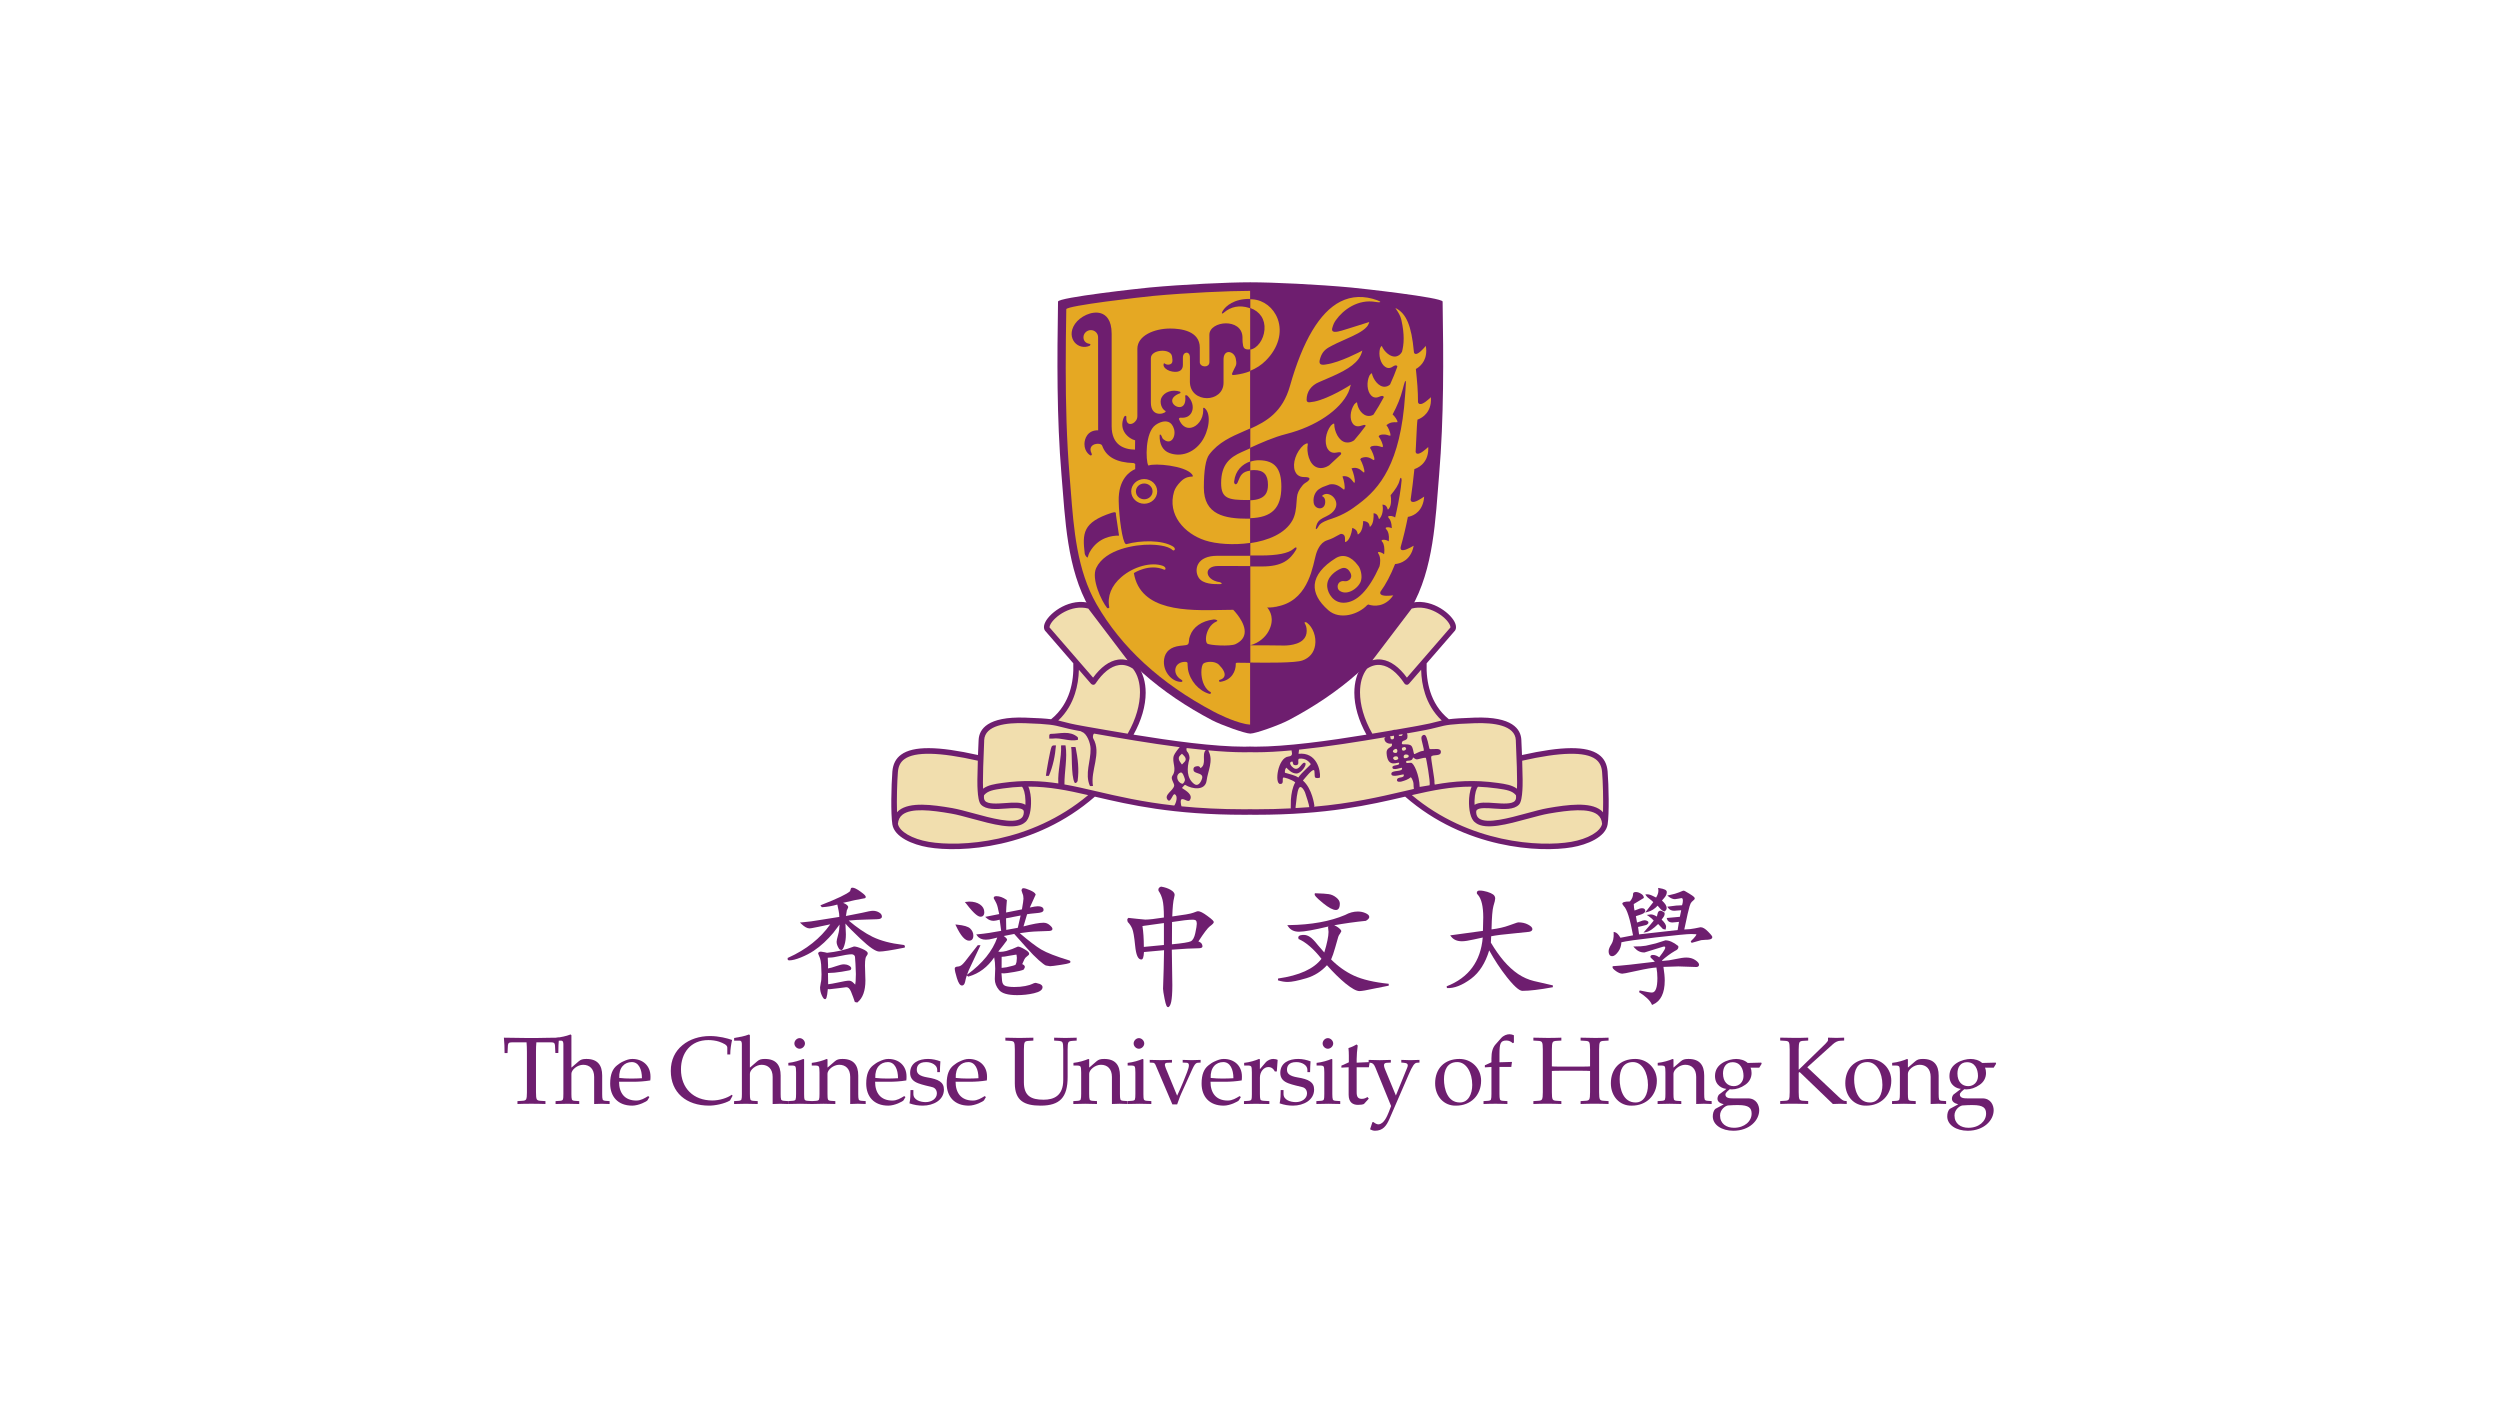 <?xml version="1.0" encoding="utf-8"?>
<!-- Generator: Adobe Illustrator 15.0.0, SVG Export Plug-In . SVG Version: 6.00 Build 0)  -->
<!DOCTYPE svg PUBLIC "-//W3C//DTD SVG 1.1//EN" "http://www.w3.org/Graphics/SVG/1.1/DTD/svg11.dtd">
<svg version="1.1" id="Layer_1" xmlns="http://www.w3.org/2000/svg" xmlns:xlink="http://www.w3.org/1999/xlink" x="0px" y="0px"
	 width="230px" height="130px" viewBox="0 0 230 130" enable-background="new 0 0 230 130" xml:space="preserve">
<g>
	<g>
		<path fill="#6E1E6F" d="M115.029,67.491c0.475,0,2.676-0.784,3.538-1.241c4.606-2.43,8.63-5.728,11.251-10.282
			c2.104-3.664,2.236-8.177,2.582-12.284c0.443-5.305,0.404-10.614,0.321-15.938c-0.008-0.383-7.622-1.22-8.404-1.293
			c-3.086-0.288-7.222-0.482-9.288-0.482s-6.2,0.194-9.288,0.482c-0.783,0.073-8.396,0.909-8.403,1.294
			c-0.082,5.324-0.125,10.633,0.318,15.938c0.349,4.106,0.478,8.621,2.583,12.282c2.622,4.554,6.645,7.853,11.251,10.284
			C112.353,66.703,114.554,67.491,115.029,67.491"/>
		<path fill="#E5A823" d="M125.427,47.953c0.02,0.003,0.034,0.005,0.053,0.008c-0.019-0.002-0.031-0.008-0.053-0.01V47.953z
			 M124.427,48.594c0.035,0.012,0.063,0.027,0.093,0.038c-0.028-0.014-0.058-0.029-0.091-0.043L124.427,48.594z M130.379,38.884
			c0,0,0.02-0.266,0.03-0.28c0.195-0.063,1.056-0.409,1.218-1.5c0.023-0.17,0.028-0.354,0.014-0.562l-0.045,0.042
			c-0.174,0.162-0.693,0.653-0.978,0.587c-0.074-0.015-0.127-0.066-0.162-0.151c0.004-1.088-0.084-1.954-0.196-3.073
			c0.309-0.17,0.959-0.651,0.956-1.682c0-0.138-0.018-0.283-0.042-0.439l-0.055,0.06c-0.169,0.196-0.619,0.711-0.885,0.679
			c-0.063-0.007-0.112-0.045-0.144-0.117l-0.019-0.145c-0.212-2.31-0.69-3.451-1.634-3.938c0,0-0.059-0.022-0.059-0.029
			c0,0.016,0.05,0.089,0.094,0.158c0.143,0.205,0.371,0.548,0.457,0.951c0.152,0.688,0.208,1.242,0.208,1.693
			c0,0.524-0.073,0.914-0.152,1.227c-0.126,0.229-0.306,0.372-0.528,0.424c-0.523,0.125-1.119-0.453-1.313-0.921
			c-0.009-0.015-0.018-0.031-0.03-0.031c-0.041,0-0.113,0.125-0.15,0.211c-0.169,0.62,0.039,1.393,0.458,1.691
			c0.153,0.111,0.4,0.201,0.695-0.001c0.155-0.101,0.268-0.14,0.349-0.115c0.042,0.011,0.071,0.042,0.094,0.099
			c-0.198,0.553-0.422,1.107-0.675,1.654c-0.14,0.127-0.301,0.194-0.472,0.205c-0.585,0.035-1.079-0.688-1.193-1.199
			c-0.004-0.023-0.011-0.035-0.024-0.037c-0.04-0.009-0.143,0.11-0.2,0.195c-0.296,0.611-0.228,1.453,0.146,1.84
			c0.14,0.145,0.379,0.283,0.73,0.128c0.183-0.081,0.305-0.103,0.374-0.063c0.035,0.017,0.058,0.049,0.062,0.102
			c-0.286,0.538-0.604,1.073-0.947,1.599c-0.13,0.083-0.27,0.124-0.429,0.124c-0.623-0.004-1.033-0.722-1.08-1.217
			c-0.003-0.02-0.006-0.032-0.019-0.032c-0.042-0.016-0.167,0.101-0.243,0.184c-0.385,0.581-0.443,1.379-0.122,1.786
			c0.176,0.226,0.449,0.289,0.767,0.173c0.195-0.072,0.319-0.088,0.369-0.05c0.024,0.012,0.035,0.036,0.031,0.075
			c-0.332,0.453-0.689,0.897-1.063,1.328c-0.246,0.164-0.494,0.225-0.753,0.183c-0.659-0.102-1.068-1.043-1.068-1.674
			c0-0.029-0.009-0.047-0.02-0.052c-0.054-0.023-0.201,0.093-0.284,0.173c-0.496,0.627-0.632,1.614-0.299,2.157
			c0.126,0.202,0.369,0.426,0.813,0.333c0.233-0.05,0.373-0.042,0.415,0.02c0.023,0.038,0.019,0.088-0.023,0.161
			c0,0-1.077,0.997-1.08,1.001c-0.27,0.169-0.678,0.34-1.111,0.182c-0.724-0.256-0.983-1.418-0.846-2.135
			c0.005-0.033,0-0.056-0.014-0.066c-0.057-0.038-0.255,0.066-0.362,0.14c-0.7,0.605-1.069,1.705-0.806,2.392
			c0.098,0.257,0.325,0.564,0.854,0.558c0.29-0.002,0.45,0.038,0.479,0.125c0.028,0.074-0.037,0.173-0.199,0.3
			c-0.144,0.082-0.316,0.192-0.451,0.361c-0.319,0.392-0.467,0.707-0.501,1.095l-0.032,0.396c-0.021,0.31-0.044,0.628-0.108,0.933
			c-0.059,0.291-0.151,0.551-0.271,0.77c-0.673,1.225-2.247,1.865-3.896,2.103v-2.299c2.009-0.059,2.875-0.935,2.875-2.9
			c0-1.673-0.604-2.4-2.018-2.431c-0.282-0.005-0.58,0.041-0.857,0.136V41.2c1.007-0.457,2.145-0.974,3.335-1.275
			c2.731-0.694,4.931-2.203,5.696-3.816c0.105-0.233,0.183-0.469,0.229-0.71c-0.145,0.096-1.973,1.252-3.333,1.545l-0.188,0.028
			c-0.183,0.037-0.377,0.074-0.473-0.01c-0.048-0.039-0.067-0.097-0.067-0.181c0-0.735,0.404-1.314,1.143-1.628l0.074-0.031
			c1.654-0.702,2.942-1.25,3.566-2.108c0.16-0.229,0.277-0.477,0.34-0.755c-0.14,0.075-2.057,1.087-3.293,1.261l-0.064,0.012
			c-0.148,0.024-0.399,0.067-0.517-0.059c-0.065-0.073-0.081-0.195-0.041-0.36c0.142-0.562,0.381-0.894,0.824-1.149
			c0.485-0.279,1.008-0.511,1.512-0.734c0.854-0.382,1.619-0.723,2.002-1.175c0.02-0.026,0.042-0.049,0.059-0.077
			c0.007-0.006,0.009-0.014,0.014-0.02c0.068-0.105,0.12-0.217,0.146-0.334l-1.799,0.567l-0.353,0.109
			c-0.512,0.163-1.048,0.33-1.218,0.162c-0.062-0.063-0.072-0.167-0.027-0.307c0.09-0.311,0.169-0.485,0.316-0.691
			c0.673-0.958,2.039-1.974,3.672-1.684c0.272,0.049,0.411,0.03,0.42,0c0.007-0.019-0.042-0.071-0.255-0.15
			c-1.234-0.449-2.383-0.406-3.42,0.123c-1.894,0.971-3.453,3.581-4.635,7.764c-0.677,2.391-2.149,3.252-3.665,3.933v-5.333
			c0.549-0.221,1.029-0.528,1.438-0.938c1.153-1.152,1.563-2.589,1.096-3.847c-0.38-1.016-1.28-1.719-2.29-1.792
			c-0.086-0.004-0.167-0.007-0.244-0.011v-0.769c-1.895,0-5.821,0.176-8.879,0.462c-1.099,0.104-8.025,0.897-8.032,1.229
			c-0.032,1.809-0.052,3.601-0.052,5.388c0,3.327,0.082,6.63,0.356,9.939l0.103,1.292c0.278,3.624,0.574,7.375,2.372,10.51
			c2.274,3.976,5.899,7.301,10.769,9.883c0.302,0.162,1.704,0.879,2.867,1.128c0.001,0,0.01,0.004,0.017,0.004
			c0.052,0.015,0.103,0.022,0.153,0.031c0.112,0.017,0.221,0.031,0.325,0.04v-5.712c1.622,0.024,4.144,0.043,4.812-0.19
			c0.646-0.226,1.064-0.719,1.17-1.394c0.126-0.782-0.191-1.653-0.748-2.078c-0.079-0.059-0.187-0.068-0.216-0.03
			c-0.021,0.024-0.007,0.053,0.031,0.123c0.06,0.107,0.159,0.29,0.159,0.657c0,0.339-0.117,0.621-0.35,0.837
			c-0.628,0.587-1.911,0.508-1.925,0.508l-1.481-0.017h-1.438c0.019-0.005,0.033-0.012,0.051-0.014h-0.054
			c0.836-0.195,1.423-0.799,1.675-1.261c0.639-1.159,0.103-1.927-0.064-2.148c-0.033-0.031-0.053-0.052-0.053-0.052h0.011
			c-0.006-0.008-0.011-0.013-0.011-0.013c0.101-0.001,0.197-0.004,0.291-0.011c-0.094,0.003-0.185,0.014-0.28,0.011
			c0,0,0.006,0.008,0.013,0.013c0.377-0.002,0.722-0.04,1.032-0.112c-0.231,0.049-0.48,0.074-0.744,0.087
			c3.076-0.176,3.728-2.952,4.079-4.467l0.062-0.247c0.108-0.451,0.395-1.239,1.071-1.451c0.432-0.136,0.716-0.299,0.925-0.421
			l0.248-0.132c0,0,0.086-0.034,0.093-0.037c0.387,0.013,0.377,0.339,0.373,0.554c-0.002,0.093-0.007,0.175,0.026,0.193
			c0.015,0.011,0.045,0,0.089-0.026c0.332-0.205,0.496-0.823,0.542-1.178c0.002-0.027,0.003-0.055,0.003-0.077l0.002,0.001
			l0.014-0.017c0.423,0.153,0.461,0.4,0.481,0.532c0.006,0.037,0.012,0.068,0.021,0.072c0.012,0.005,0.05-0.017,0.109-0.063
			c0.306-0.247,0.376-0.814,0.383-1.148v-0.014c0-0.003,0-0.01,0-0.01c0.521,0.031,0.57,0.325,0.595,0.465
			c0.003,0.031,0.013,0.069,0.021,0.073c0,0,0.019-0.001,0.084-0.069c0.269-0.283,0.269-0.886,0.258-1.148
			c0-0.013-0.002-0.027-0.004-0.035h0.002v-0.003c0.336,0.023,0.409,0.276,0.458,0.426c0.014,0.052,0.03,0.104,0.051,0.106
			c0.006,0.001,0.028-0.005,0.077-0.068c0.306-0.39,0.29-0.981,0.241-1.202c-0.005-0.018-0.012-0.039-0.017-0.049l0.002,0.002
			c0-0.005-0.001-0.013-0.001-0.013c0.344,0.017,0.423,0.24,0.465,0.369c0.015,0.046,0.029,0.087,0.046,0.089
			c0.011,0.001,0.033-0.009,0.09-0.081c0.244-0.314,0.225-0.915,0.157-1.236c0.452-0.532,0.734-0.989,0.813-1.322
			c0.062-0.25,0.1-0.282,0.13-0.279c0.053,0.003,0.065,0.145,0.071,0.231c-0.071,0.809-0.242,1.847-0.483,2.914
			c-0.004,0.006-0.005,0.013-0.007,0.019c0,0.006-0.004,0.018-0.005,0.025c-0.032,0.148-0.064,0.298-0.101,0.449
			c0,0-0.006-0.002-0.007-0.004c-0.002,0.006-0.004,0.014-0.004,0.019c-0.151-0.144-0.541-0.191-0.622-0.102
			c-0.042,0.04,0.004,0.106,0.05,0.152c0.164,0.172,0.253,0.498,0.264,0.792c0.007,0.045,0.011,0.088,0.014,0.125l-0.011-0.003
			c-0.003,0.005,0,0.011,0,0.011c-0.184-0.092-0.486-0.113-0.547-0.029c-0.031,0.039,0.013,0.102,0.055,0.146
			c0.201,0.204,0.263,0.625,0.229,0.939c-0.001,0.054-0.007,0.104-0.018,0.149c0-0.001-0.002-0.007-0.007-0.007
			c-0.002,0.005-0.002,0.011-0.002,0.018c-0.148-0.144-0.537-0.193-0.624-0.104c-0.044,0.042,0.004,0.108,0.05,0.155
			c0.171,0.176,0.211,0.656,0.179,0.97c-0.003,0.058-0.009,0.107-0.014,0.15c-0.004-0.003-0.005-0.004-0.01-0.007
			c-0.002,0.007-0.002,0.015-0.004,0.02c-0.173-0.157-0.469-0.244-0.538-0.186c-0.028,0.027-0.015,0.086,0.042,0.164
			c0.218,0.321,0.149,0.918,0.083,1.144c-0.988,2.194-2.088,3.317-3.27,3.341c-0.962,0.023-1.477-0.839-1.538-1.456
			c-0.086-0.894,0.767-1.485,1.281-1.695c0.372-0.155,0.606,0.059,0.689,0.155c0.302,0.362,0.262,0.612,0.177,0.758
			c-0.112,0.193-0.371,0.29-0.541,0.258c-0.282-0.054-0.514,0.057-0.607,0.285c-0.093,0.223-0.033,0.47,0.145,0.597
			c0.283,0.198,0.652,0.209,1.039,0.037c0.487-0.217,0.902-0.69,0.947-1.081c0.083-0.344-0.049-1.028-0.317-1.311
			c-0.604-0.82-1.362-1.063-2.032-0.648c-1.19,0.739-1.86,1.579-1.932,2.431c-0.063,0.78,0.358,1.575,1.255,2.361
			c1.068,0.938,2.793,0.362,3.563-0.467c0,0,0.092-0.065,0.106-0.065c0.201,0.073,1.147,0.361,1.994-0.465
			c0.103-0.106,0.206-0.225,0.307-0.371l-0.079,0.006c-0.252,0.027-0.923,0.095-1.085-0.122c-0.042-0.06-0.048-0.134-0.009-0.229
			c0.49-0.669,0.937-1.52,1.341-2.538c0.206-0.014,1.13-0.131,1.558-1.153c0.064-0.154,0.116-0.332,0.155-0.533l-0.074,0.038
			c-0.235,0.136-0.868,0.492-1.068,0.333c-0.067-0.049-0.083-0.153-0.043-0.303c0.236-0.822,0.453-1.73,0.65-2.72
			c0.289-0.046,1.162-0.28,1.433-1.414c0.03-0.137,0.056-0.286,0.065-0.454l-0.066,0.045c-0.219,0.148-0.801,0.542-1.059,0.432
			c-0.066-0.029-0.107-0.087-0.123-0.176c0.132-0.875,0.244-1.826,0.35-2.834c0.136-0.04,1.278-0.412,1.278-1.875
			c0-0.048-0.006-0.102-0.008-0.153c-0.019,0.015-0.037,0.034-0.037,0.034c-0.195,0.176-0.708,0.647-0.979,0.58
			c-0.066-0.015-0.112-0.063-0.141-0.15l0.116-2.343L130.379,38.884z M115.014,28.33c0.903,0.319,1.397,1.062,1.318,2.009
			c-0.072,0.91-0.663,1.728-1.318,1.827V28.33z M115.014,43.264c0.105-0.013,0.224-0.02,0.353-0.018
			c0.891,0,1.286,0.417,1.286,1.358c0,0.674-0.202,1.362-1.638,1.426L115.014,43.264L115.014,43.264z M119.252,50.554v0.004
			c-0.576,0.961-1.305,1.557-3.146,1.557c0,0-0.47,0-1.092-0.001v-1.009h0.982c1.505,0,2.533-0.203,2.972-0.585
			c0.203-0.176,0.262-0.169,0.288-0.148C119.311,50.406,119.263,50.532,119.252,50.554 M129.303,35.901l-0.033,0.438
			c-0.411,6.317-2.369,8.596-4.234,9.996l-0.068,0.053c-0.585,0.439-1.254,0.938-2.473,1.343l-0.038,0.012
			c-0.233,0.075-0.931,0.299-1.118,0.619c-0.177,0.307-0.232,0.332-0.263,0.313c-0.077-0.041,0.069-0.46,0.123-0.56
			c0.136-0.257,0.365-0.4,0.808-0.606c0.837-0.392,0.945-0.891,0.936-1.153c-0.016-0.375-0.272-0.732-0.626-0.862
			c-0.271-0.104-0.535-0.049-0.699,0.145c0.072,0.031,0.264,0.115,0.299,0.429c0.042,0.471-0.207,0.67-0.432,0.697
			c-0.267,0.032-0.577-0.151-0.627-0.511c-0.095-0.668,0.257-1.101,0.482-1.246c0.275-0.183,0.445-0.244,0.646-0.311
			c0,0,0.348-0.131,0.35-0.131c0.56-0.097,0.946,0.208,1.153,0.37c0.075,0.059,0.141,0.114,0.169,0.104l0.029-0.029
			c0.079-0.165-0.033-0.814-0.173-1.162l0.012-0.033l0.02-0.001c0.511-0.07,0.771,0.275,0.928,0.478
			c0.053,0.069,0.101,0.136,0.127,0.125c0.012-0.004,0.022-0.018,0.03-0.041c0.066-0.198-0.113-0.908-0.271-1.246
			c-0.007-0.009-0.013-0.02-0.017-0.028l0.001-0.001c-0.001-0.003-0.001-0.011-0.003-0.014c0.517-0.156,0.838,0.135,1.008,0.289
			c0.065,0.059,0.121,0.106,0.143,0.095l0.024-0.038c0.053-0.19-0.181-0.857-0.378-1.184c0,0,0.099-0.108,0.104-0.111
			c0.501-0.195,0.82,0.002,1.013,0.123c0.074,0.045,0.131,0.079,0.157,0.064l0.026-0.043c0.044-0.187-0.202-0.793-0.398-1.081
			c0,0,0.094-0.122,0.104-0.128c0.4-0.132,0.708-0.033,0.895,0.025c0.078,0.027,0.139,0.047,0.164,0.032
			c0.01-0.007,0.021-0.022,0.024-0.048c0.024-0.177-0.211-0.721-0.393-0.922c0,0,0.083-0.118,0.094-0.124
			c0.37-0.129,0.655-0.038,0.827,0.023l0.146,0.03c0.019-0.009,0.023-0.033,0.023-0.07c0.002-0.22-0.229-0.752-0.365-0.885
			c0,0-0.004,0-0.007-0.004h0.002c0,0-0.008-0.008-0.013-0.009c0.358-0.301,0.7-0.282,0.882-0.273l0.136-0.008
			c0.01-0.007,0.013-0.017,0.01-0.038c-0.008-0.144-0.268-0.525-0.449-0.672c0.433-0.805,0.736-1.553,0.908-2.233
			c0.217-0.855,0.252-0.85,0.282-0.844C129.355,35.062,129.351,35.236,129.303,35.901 M124.356,43.097
			c0.025-0.007,0.051-0.012,0.074-0.018c-0.024,0.004-0.05,0.005-0.074,0.014V43.097z M127.563,39.126
			c0.048-0.041,0.097-0.076,0.146-0.105c-0.051,0.029-0.102,0.06-0.151,0.099L127.563,39.126 M127.693,49.742
			c0.021,0.015,0.036,0.03,0.053,0.047v-0.01C127.729,49.77,127.715,49.756,127.693,49.742 M125.342,32.243
			c0,0-0.05,0.026-0.131,0.069c0.064-0.03,0.105-0.05,0.127-0.057C125.339,32.25,125.341,32.247,125.342,32.243 M125.98,29.617
			v-0.003c0,0-0.018,0.005-0.049,0.015C125.954,29.622,125.972,29.619,125.98,29.617 M124.283,35.384c0,0-0.054,0.032-0.137,0.086
			c0.066-0.036,0.111-0.063,0.133-0.075C124.281,35.392,124.281,35.387,124.283,35.384 M115.489,59.217
			c-0.146,0.057-0.297,0.112-0.461,0.144h0.056C115.226,59.322,115.361,59.271,115.489,59.217 M127.32,46.456
			c-0.039-0.014-0.081-0.025-0.132-0.033c0.001,0.003,0.003,0.008,0.003,0.009C127.241,46.437,127.283,46.444,127.32,46.456
			 M127.268,50.922c0.021,0.018,0.038,0.034,0.057,0.051v-0.009C127.306,50.949,127.285,50.938,127.268,50.922 M127.976,48.548
			c0.02,0.011,0.038,0.023,0.057,0.033v-0.008C128.012,48.566,127.995,48.556,127.976,48.548 M128.291,47.555
			c0.019,0.014,0.036,0.027,0.047,0.042c0.005,0,0.005-0.002,0.007-0.006C128.327,47.576,128.31,47.566,128.291,47.555
			 M126.382,47.226v0.003c0.021,0.001,0.042,0.006,0.06,0.009C126.42,47.234,126.405,47.229,126.382,47.226"/>
		<path fill="#6E1E6F" d="M114.46,32.017c-0.167-0.169-0.153-0.931-0.15-0.941c0-0.981-0.82-1.33-1.52-1.33
			c-0.751,0-1.528,0.396-1.528,1.056l0.006,2.496c0,0.133-0.045,0.241-0.13,0.313c-0.075,0.062-0.176,0.097-0.29,0.097
			c-0.231,0-0.466-0.144-0.466-0.381v-1.345c0-1.528-1.71-1.757-2.731-1.757c-1.458,0-3.013,0.653-3.013,1.861l0.002,0.67
			l-0.002,5.504c0.012,0.331-0.201,0.569-0.386,0.673c-0.159,0.089-0.324,0.1-0.442,0.027c-0.104-0.065-0.217-0.224-0.185-0.603
			c0.005-0.05-0.02-0.089-0.058-0.096c-0.052-0.015-0.133,0.027-0.192,0.177c-0.176,0.458-0.166,0.879,0.031,1.253
			c0.251,0.481,0.752,0.753,1.025,0.82l-0.011,0.855h-0.008c-0.97-0.016-2.14-0.392-2.14-2.158v-8.507
			c0-1.299-0.541-1.739-0.991-1.879c-0.832-0.255-1.92,0.304-2.378,0.971c-0.48,0.7-0.338,1.332-0.047,1.692
			c0.33,0.406,0.882,0.543,1.375,0.336c0.01-0.004,0.097-0.063,0.092-0.123c-0.004-0.038-0.043-0.061-0.113-0.072
			c-0.331-0.052-0.531-0.275-0.531-0.601c0-0.354,0.31-0.655,0.681-0.655c0.366,0,0.664,0.293,0.664,0.655v1.246l0.005,7.317
			c-0.989-0.019-1.259,0.789-1.259,1.265c0,0.75,0.523,1.03,0.545,1.042c0.023,0.014,0.074,0.01,0.107-0.021
			c0.025-0.021,0.044-0.074,0-0.163c-0.123-0.249-0.131-0.464-0.015-0.625c0.147-0.21,0.47-0.286,0.709-0.252
			c0.151,0.023,0.253,0.083,0.284,0.169c0.365,1.029,1.307,1.551,2.888,1.6c0.035,0,0.094,0.034,0.152,0.089l-0.004,0.467
			c-0.487,0.208-1.563,0.917-1.516,2.948c0.033,1.553,0.339,3.718,0.634,3.934c0.025,0.021,0.051,0.027,0.078,0.021
			c1.314-0.366,3.267-0.39,4.255,0.198c0.137,0.081,0.21,0.178,0.199,0.268c-0.001,0.051-0.035,0.093-0.08,0.109
			c-0.051,0.019-0.103,0.004-0.145-0.038c-0.431-0.432-1.651-0.483-2.013-0.49c-1.367-0.023-4.169,0.398-4.999,2.148
			c-0.471,1.004,0.485,3.027,1,3.669c0.03,0.042,0.1,0.042,0.15,0.022c0.041-0.019,0.062-0.049,0.054-0.081
			c-0.199-1.006,0.196-1.992,1.119-2.782c1.12-0.966,2.756-1.406,3.806-1.028c0.14,0.055,0.234,0.14,0.246,0.235
			c0.005,0.044-0.005,0.085-0.033,0.11c-0.026,0.02-0.06,0.021-0.098,0.005c-1.365-0.591-2.763,0.307-2.778,0.315
			c0.593,3.545,4.91,3.461,8.062,3.396l1.08-0.016c0.001,0.008,1.205,1.195,1.042,2.199c-0.065,0.402-0.343,0.724-0.825,0.958
			c-0.481,0.233-2.405,0.113-2.604-0.047c-0.106-0.089-0.148-0.34-0.108-0.645c0.065-0.475,0.351-1.124,0.945-1.385
			c0.064-0.016,0.094-0.041,0.09-0.076c-0.016-0.075-0.216-0.128-0.353-0.114c-1.097,0.141-1.889,0.693-2.168,1.524
			c-0.062,0.185-0.089,0.271-0.094,0.469c-0.029,0.348-0.112,0.355-0.569,0.404l-0.246,0.024c-0.869,0.105-1.362,0.52-1.469,1.232
			c-0.08,0.56,0.093,1.126,0.478,1.554c0.321,0.356,0.732,0.55,1.135,0.536c0.021,0,0.062-0.023,0.069-0.06
			c0.012-0.033,0-0.087-0.101-0.144c-0.488-0.282-0.617-0.739-0.525-1.068c0.097-0.361,0.444-0.578,0.9-0.573
			c0.009,0,0.196-0.005,0.203,0.136l0.001,0.139l0.032,0.398c0.185,1.071,1.003,2.004,1.987,2.277
			c0.036,0.009,0.111-0.019,0.13-0.071c0.016-0.043-0.001-0.108-0.168-0.177c-0.521-0.389-0.71-1.151-0.713-1.741
			c-0.004-0.391,0.078-0.717,0.199-0.809c0.218-0.169,1.025-0.277,1.426,0.125c0.397,0.396,0.575,0.76,0.503,1.021
			c-0.048,0.172-0.204,0.301-0.459,0.367c-0.034,0.007-0.048,0.061-0.041,0.1c0.002,0.021,0.025,0.087,0.122,0.074
			c1.054-0.158,1.423-0.983,1.417-1.645c-0.003-0.007-0.014-0.042,0.009-0.069c0.021-0.027,0.066-0.042,0.131-0.042l0.776,0.009
			c0.131,0,0.276,0.005,0.42,0.008v-8.911l-2.959-0.006c-0.688,0-0.951,0.3-0.968,0.582c-0.025,0.369,0.366,0.809,1.13,0.908
			c0.047,0.004,0.168,0.078,0.167,0.125c0,0.014-0.017,0.049-0.176,0.054c-0.509,0.004-1.563,0.021-1.948-0.603
			c-0.235-0.38-0.252-0.873-0.038-1.25c0.27-0.487,0.883-0.753,1.728-0.753h3.067v-1.189c-1.537,0.228-3.15,0.103-4.162-0.227
			c-1.909-0.625-3.501-2.368-2.852-4.5c0.091-0.294,0.298-0.601,0.631-0.937c0.418-0.413,0.835-0.427,0.975-0.432
			c0.058,0.011,0.093,0,0.111-0.029c0.035-0.068-0.084-0.195-0.087-0.203c-0.664-0.788-3.424-1.021-3.974-0.79
			c-0.014,0.006-0.031-0.018-0.042-0.034c-0.221-0.403-0.304-3.012,0.685-3.7c0.409-0.285,0.844-0.389,1.156-0.28
			c0.253,0.089,0.434,0.311,0.538,0.661c0.118,0.407,0,0.886-0.273,1.063c-0.197,0.132-0.452,0.088-0.713-0.129
			c-0.073-0.06-0.103-0.148-0.132-0.224l-0.038-0.088c-0.03-0.058-0.075-0.121-0.123-0.116c-0.014,0-0.035,0.008-0.043,0.046
			c-0.039,0.829,0.289,1.433,0.904,1.655c1.058,0.389,2.215-0.019,2.941-1.032c0.676-0.947,0.957-2.54,0.299-3.099
			c-0.047-0.038-0.083-0.048-0.108-0.031c-0.059,0.031-0.033,0.178-0.026,0.208c0.005,0.885-0.569,1.523-1.13,1.625
			c-0.48,0.088-0.884-0.204-1.109-0.807c0,0,0.017-0.13,0.165-0.118c0.487,0.045,0.837-0.134,1.015-0.51
			c0.223-0.474,0.036-1.134-0.428-1.537c-0.019-0.007-0.116-0.034-0.156,0c-0.011,0.008-0.02,0.024-0.017,0.047
			c0.069,0.581-0.085,0.95-0.421,1.016c-0.307,0.061-0.677-0.164-0.76-0.458c-0.087-0.319,0.17-0.611,0.706-0.807
			c0.029-0.012,0.039-0.028,0.042-0.04c0.011-0.046-0.036-0.097-0.042-0.105c-0.706-0.234-1.453,0.019-1.716,0.574
			c-0.173,0.369-0.012,1.022,0.39,1.211c0,0,0.016,0.024-0.013,0.063c-0.075,0.112-0.45,0.257-0.793,0.147
			c-0.252-0.081-0.551-0.316-0.551-0.994v-4.079c0-0.419,0.463-0.643,0.918-0.68c0.447-0.041,0.965,0.104,1.029,0.505
			c0.087,0.509,0.02,0.643-0.145,0.722c-0.317,0.148-0.587-0.093-0.587-0.093c-0.005,0.003-0.006,0.007-0.007,0.013l-0.005-0.003
			c-0.002,0.007-0.002,0.015-0.007,0.018c-0.047,0.1-0.042,0.201,0.012,0.296c0.114,0.216,0.412,0.392,0.764,0.452
			c0.346,0.059,0.608,0.02,0.774-0.121c0.13-0.108,0.199-0.282,0.199-0.493v-0.666c0-0.306,0.168-0.453,0.326-0.462
			c0.143-0.007,0.292,0.097,0.318,0.342l0.009,0.878l-0.009,1.449c0,1.042,0.813,1.518,1.569,1.518c0.758,0,1.527-0.488,1.527-1.416
			v-2.148c0-0.397,0.164-0.649,0.433-0.676c0.273-0.026,0.613,0.205,0.695,0.617c0.09,0.472,0.053,0.547-0.074,0.791l-0.072,0.141
			l-0.053,0.108c-0.124,0.249-0.178,0.362-0.139,0.418c0.03,0.043,0.113,0.043,0.268,0.024c0.521-0.063,0.986-0.18,1.409-0.35
			v-2.012c-0.008,0.001-0.017,0.003-0.027,0.005C114.819,32.164,114.622,32.176,114.46,32.017 M106.463,45.205
			c0,0.629-0.538,1.139-1.196,1.139c-0.659,0-1.197-0.512-1.197-1.139c0-0.625,0.538-1.133,1.197-1.133
			C105.925,44.072,106.463,44.58,106.463,45.205 M107.092,33.436L107.092,33.436l0.003,0.001
			C107.096,33.439,107.092,33.438,107.092,33.436 M104.502,45.205c0,0.402,0.343,0.73,0.765,0.73s0.769-0.328,0.769-0.73
			c0-0.399-0.346-0.724-0.769-0.724C104.846,44.481,104.502,44.806,104.502,45.205 M112.594,28.458
			c-0.118,0.156-0.216,0.333-0.167,0.378c0.026,0.023,0.077,0.001,0.155-0.063c0.665-0.574,1.453-0.723,2.335-0.446
			c0.042,0.015,0.074,0.031,0.112,0.044V27.5C113.483,27.465,112.781,28.214,112.594,28.458 M111.251,41.816
			c-0.329,0.436-0.497,1.461-0.497,3.046c0,2.513,1.939,2.858,4.033,2.858c0.083,0,0.16-0.003,0.241-0.006v-1.716
			c-0.079,0.001-0.156,0.005-0.241,0.005c-1.771,0-2.443-0.132-2.443-1.557c0-1.685,0.771-2.366,1.924-2.87l0.744-0.331
			c0,0,0.01-0.004,0.017-0.006v-1.826c-0.189,0.086-0.383,0.169-0.574,0.252C113.298,40.168,112.101,40.686,111.251,41.816
			 M102.9,49.279h0.022l0.027-0.018l-0.283-1.903c0.002-0.1,0.002-0.174-0.045-0.21c-0.053-0.039-0.153-0.029-0.346,0.031
			c-2.69,0.88-2.698,1.897-2.478,3.765c0.016,0.124,0.186,0.347,0.248,0.347l0.012,0.001l0.016-0.026
			c0.034-0.165,0.134-0.394,0.179-0.474C101.036,49.406,102.367,49.272,102.9,49.279 M102.918,49.265L102.918,49.265
			c-0.03,0-0.064,0-0.095,0H102.918 M113.544,44.278c-0.026,0.113,0.022,0.235,0.103,0.269c0.029,0.011,0.117,0.023,0.201-0.129
			l0.079-0.188c0.183-0.453,0.341-0.849,1.103-0.932v-0.846C114.299,42.691,113.657,43.281,113.544,44.278"/>
		<path fill="#F1DEAE" d="M147.62,71.01c-0.127-1.593-1.479-2.707-7.859-1.227c-0.03-0.728-0.057-1.374-0.07-1.691
			c-0.057-1.225-1.359-1.897-4.005-1.813c-1.303,0.041-1.998,0.092-2.489,0.164c-1.776-1.375-2.304-3.559-2.206-5.519l2.569-2.962
			c0.683-0.532-1.611-2.869-3.838-2.211l-4.363,5.748c0.069-0.057,0.136-0.104,0.206-0.152c-1.059,1.342-0.979,3.902,0.541,6.438
			c-3.593,0.596-7.684,1.169-10.593,1.169c-0.167,0-0.34-0.003-0.513-0.01c-0.173,0.007-0.346,0.01-0.511,0.01
			c-2.908,0-6.998-0.573-10.59-1.169c1.519-2.536,1.596-5.096,0.539-6.438c0.069,0.049,0.138,0.095,0.206,0.152l-4.365-5.748
			c-2.228-0.66-4.519,1.679-3.836,2.211l2.568,2.962c0.101,1.958-0.432,4.144-2.205,5.519c-0.489-0.072-1.184-0.123-2.485-0.164
			c-2.646-0.087-3.955,0.587-4.009,1.813c-0.013,0.317-0.042,0.96-0.069,1.691c-6.381-1.48-7.732-0.366-7.858,1.227
			c-0.104,1.305-0.151,3.854-0.001,4.795c0.148,0.939,1.554,1.636,3.065,1.894c3.494,0.598,10.125-0.17,15.227-4.685
			c3.213,0.745,7.128,1.693,13.817,1.693c0.173,0,0.342-0.006,0.511-0.006c0.173,0,0.338,0.006,0.513,0.006
			c6.688,0,10.602-0.948,13.814-1.693c5.102,4.515,11.736,5.282,15.229,4.685c1.512-0.26,2.919-0.957,3.067-1.894
			C147.771,74.863,147.724,72.316,147.62,71.01"/>
		<path fill="#6E1E6F" d="M96.739,68.718c-0.129,0.304-0.474,2.242-0.516,2.658c0.104,0,0.265,0.022,0.279-0.009
			c0.377-0.893,0.569-1.827,0.647-2.79C96.996,68.579,96.813,68.537,96.739,68.718 M98.542,68.729
			c0.11,0.438-0.02,2.628,0.314,3.259c0.078,0.135,0.263-0.031,0.285-0.147c0.146-1.053,0.022-2.045-0.185-3.098
			C98.951,68.711,98.694,68.729,98.542,68.729 M99.151,68.072c0.025-0.003,0.044-0.212-0.008-0.257
			c-0.734-0.631-1.627-0.306-2.458-0.3c-0.216,0.005-0.139,0.269-0.151,0.434c0.106,0,0.206,0.009,0.31,0
			C97.642,67.847,98.363,68.247,99.151,68.072 M147.902,70.987c-0.055-0.693-0.319-1.206-0.811-1.563
			c-1.109-0.808-3.361-0.791-7.067,0.038c-0.016-0.376-0.034-0.789-0.054-1.245l-0.005-0.14c-0.044-0.997-0.82-2.168-4.273-2.057
			c-1.211,0.038-1.901,0.088-2.398,0.149c-0.915-0.737-1.425-1.661-1.7-2.502c-0.281-0.853-0.375-1.769-0.343-2.643l2.507-2.891
			c0.132-0.111,0.331-0.391,0.061-0.921c-0.456-0.89-2.288-2.261-4.155-1.708c-0.053,0.019-0.1,0.049-0.135,0.089l-4.366,5.749
			c-0.048,0.065-0.057,0.144-0.04,0.219c-0.139,0.243-0.258,0.51-0.342,0.808c-0.123,0.432-0.182,0.891-0.182,1.366
			c0,1.216,0.393,2.558,1.113,3.852c-3.51,0.574-7.396,1.107-10.199,1.107c-0.167,0-0.342-0.008-0.515-0.011
			c-0.171,0.003-0.347,0.011-0.511,0.011c-2.804,0-6.693-0.535-10.201-1.107c0.721-1.294,1.116-2.636,1.116-3.852
			c0-0.476-0.059-0.935-0.185-1.366c-0.087-0.298-0.202-0.564-0.342-0.808c0.02-0.075,0.007-0.154-0.04-0.219l-4.369-5.749
			c-0.033-0.04-0.079-0.073-0.132-0.089c-1.872-0.553-3.7,0.818-4.156,1.708c-0.273,0.531-0.066,0.81,0.064,0.921l2.502,2.891
			c0.032,0.873-0.057,1.79-0.337,2.643c-0.275,0.841-0.789,1.764-1.703,2.502c-0.492-0.062-1.187-0.111-2.4-0.149
			c-3.448-0.111-4.227,1.06-4.27,2.057l-0.007,0.14c-0.022,0.456-0.037,0.869-0.053,1.245c-3.702-0.831-5.96-0.844-7.066-0.038
			c-0.492,0.356-0.754,0.871-0.811,1.563c-0.1,1.286-0.156,3.876,0,4.856c0.186,1.175,1.882,1.869,3.278,2.107
			c2.981,0.512,9.861,0.145,15.354-4.658c0.018,0.002,0.035,0.008,0.055,0.013c3.167,0.74,7.108,1.656,13.706,1.656
			c0.173,0,0.341-0.004,0.511-0.004c0.171,0,0.339,0.004,0.512,0.004c6.596,0,10.538-0.92,13.705-1.656
			c0.015-0.005,0.037-0.011,0.058-0.013c5.487,4.799,12.369,5.17,15.352,4.658c1.396-0.238,3.091-0.933,3.275-2.107
			C148.058,74.863,148.005,72.273,147.902,70.987 M135.712,66.534c1.671-0.056,3.685,0.175,3.744,1.568l0.004,0.141
			c0.086,1.903,0.114,3.048,0.114,3.732c0,0.263-0.006,0.444-0.012,0.585c-0.456-0.334-1.041-0.43-1.752-0.529
			c-2.213-0.311-3.997-0.177-5.815,0.151l-0.027-0.182c0.063-0.143-0.358-2.297-0.295-2.393c0.159-0.235,0.898,0.017,0.888-0.439
			c-0.009-0.398-0.641-0.218-0.946-0.249c-0.112-0.007-0.107-0.027-0.128-0.127c-0.032-0.172-0.205-0.994-0.347-1.129
			c-0.129-0.126-0.324-0.012-0.363,0.145c-0.074,0.26,0.337,1.261,0.178,1.271c-0.412,0.019-0.835,0.377-0.863,0.282
			c-0.074-0.201-0.081-0.516-0.227-0.718c-0.198-0.276-0.882-0.086-0.894-0.214c-0.015-0.301,0.194-0.275,0.319-0.343
			c0.087-0.044,0.171-0.103,0.188-0.209c0.021-0.123,0.027-0.299-0.045-0.403c0.227-0.041,0.454-0.08,0.673-0.118l0.444-0.082
			c0.896-0.156,1.379-0.28,1.769-0.381C133.026,66.709,133.417,66.611,135.712,66.534 M139.368,73.684
			c-0.281,0.311-1.116,0.25-1.856,0.197c-0.733-0.055-1.431-0.102-1.852,0.159c-0.004-0.119-0.005-0.238-0.004-0.369
			c0.021-0.677,0.174-1.152,0.321-1.292c0.561,0.02,1.144,0.075,1.76,0.158c0.896,0.125,1.391,0.215,1.731,0.623
			C139.502,73.401,139.471,73.574,139.368,73.684 M129.402,69.417c0.113,0.015,0.198,0.035,0.198,0.151
			c0.003,0.141-0.207,0.16-0.241,0.176c-0.051,0.022-0.183,0.018-0.204-0.035C129.089,69.52,129.205,69.384,129.402,69.417
			 M129.01,69.017c-0.056-0.07-0.033-0.213-0.006-0.224c0.029-0.009,0.202-0.105,0.279-0.052c0.048,0.04,0.099,0.122,0.076,0.179
			C129.309,69.034,129.1,69.123,129.01,69.017 M129.37,70.041c0.032-0.122,0.573,0.05,0.615-0.33c0.013-0.079,0.11,0.07,0.277,0.137
			c0.16,0.073,0.631-0.168,0.921-0.127c0.019,0.008,0.426,2.196,0.343,2.523l-0.915,0.152c-0.032-1.102-0.537-2.215-0.797-2.221
			C129.572,70.172,129.305,70.283,129.37,70.041 M128.702,67.698c-0.007,0.004-0.011-0.039-0.015-0.093
			c0.117-0.02,0.239-0.041,0.355-0.061c-0.01,0.049-0.017,0.101-0.061,0.134C128.889,67.741,128.755,67.685,128.702,67.698
			 M129.878,55.988c1.556-0.412,3.114,0.73,3.485,1.459c0.052,0.094,0.078,0.186,0.078,0.245c0,0.031-0.011,0.055-0.025,0.069
			c-0.013,0.01-0.026,0.021-0.035,0.033c0,0-3.575,4.123-3.946,4.549c-0.699-0.956-1.485-1.54-2.297-1.657
			c-0.295-0.047-0.586-0.021-0.874,0.057C127.232,59.47,129.777,56.124,129.878,55.988 M125.121,63.696
			c0-0.435,0.053-0.834,0.151-1.184c0.111-0.382,0.276-0.717,0.492-0.989c0.424-0.287,0.862-0.4,1.303-0.333
			c0.736,0.104,1.478,0.694,2.145,1.697c0.045,0.067,0.117,0.107,0.198,0.112c0.079,0.006,0.155-0.027,0.208-0.086l1.126-1.296
			c0.018,0.74,0.129,1.493,0.364,2.216c0.264,0.815,0.733,1.7,1.533,2.454c-0.149,0.034-0.294,0.067-0.452,0.109
			c-0.38,0.102-0.848,0.221-1.725,0.376l-0.446,0.081c-0.51,0.088-1.053,0.183-1.615,0.282c-0.088-0.005-0.197,0.009-0.345,0.057
			v0.002c-0.581,0.098-1.183,0.203-1.804,0.303C125.468,66.134,125.121,64.798,125.121,63.696 M128.206,68.997l0.057-0.04
			c0.072-0.02,0.164-0.112,0.237-0.035c0.081,0.084,0.075,0.231,0.011,0.304c-0.084,0.092-0.292,0.042-0.353-0.049
			C128.118,69.111,128.186,69.038,128.206,68.997 M127.957,67.988c-0.028-0.014-0.018-0.215-0.09-0.241
			c0.128-0.022,0.249-0.044,0.372-0.063c0.02,0.102,0.027,0.207-0.019,0.273C128.169,68.037,128.034,68.037,127.957,67.988
			 M128.25,69.628c0.085-0.059,0.305-0.077,0.349,0.03c0.026,0.053,0.061,0.123,0.026,0.174c-0.051,0.059-0.219,0.112-0.296,0.094
			C128.31,69.921,128.03,69.781,128.25,69.628 M119.041,70.368c0.119,0.048,0.292,0.048,0.364-0.045
			c0.117-0.136-0.062-0.511,0.142-0.528c0.612-0.051,0.879,0.289,1.043,0.494c0.042,0.055-0.876,0.807-1.145,1.245
			c-0.308-0.222-0.833-0.317-1.228-0.441c0,0-0.063-0.255,0.126-0.47c0.242,0.243,0.525,0.54,0.939,0.54
			c0.431-0.007,0.99-0.821,0.797-0.964c-0.306-0.213-0.522,0.819-1.073,0.455c-0.198-0.131-0.515-0.534-0.149-0.592
			C118.979,70.032,118.911,70.313,119.041,70.368 M109.177,68.821c0.592,0.071,1.18,0.134,1.75,0.19
			c-0.397,0.407,0.123,1.323-0.485,1.657c-0.1-0.239-0.294-0.188-0.463-0.145c-0.235,0.058-0.206,0.36-0.13,0.446
			c0.232,0.236,0.91,0.15,0.731,0.689c-0.128,0.373-0.384,0.726-0.731,0.457c-0.688-0.538-0.663-1.447-0.421-2.305
			c0.025-0.082,0-0.456-0.206-0.659C109.15,69.074,109.134,68.896,109.177,68.821 M108.739,69.344
			c0.102,0.108,0.23,0.204,0.299,0.335c0.164,0.324-0.143,0.463-0.299,0.658c-0.14-0.199-0.338-0.404-0.281-0.658
			C108.488,69.548,108.633,69.452,108.739,69.344 M96.62,57.794c-0.011-0.013-0.023-0.024-0.038-0.033
			c-0.013-0.014-0.024-0.036-0.024-0.069c0-0.059,0.027-0.147,0.08-0.245c0.372-0.727,1.928-1.872,3.485-1.458
			c0.1,0.133,2.646,3.481,3.611,4.754c-0.286-0.079-0.579-0.104-0.874-0.057c-0.811,0.117-1.595,0.702-2.296,1.657
			C100.193,61.917,96.62,57.794,96.62,57.794 M98.89,63.834c0.239-0.722,0.348-1.474,0.368-2.215l1.124,1.297
			c0.054,0.057,0.13,0.089,0.211,0.085c0.081-0.005,0.15-0.046,0.194-0.113c0.669-1.003,1.409-1.591,2.146-1.698
			c0.441-0.068,0.875,0.045,1.299,0.332c0.218,0.272,0.385,0.608,0.493,0.992c0.101,0.35,0.153,0.747,0.153,1.182
			c0,1.103-0.346,2.437-1.133,3.803c-1.35-0.221-2.636-0.449-3.762-0.645l-0.447-0.081c-0.874-0.153-1.348-0.276-1.723-0.376
			c-0.159-0.043-0.3-0.076-0.453-0.111C98.161,65.536,98.625,64.651,98.89,63.834 M82.607,71.03
			c0.042-0.544,0.234-0.924,0.604-1.191c0.96-0.703,3.233-0.651,6.749,0.146c-0.053,1.48-0.053,2.289-0.018,2.732
			c0.028,0.527,0.105,1.095,0.31,1.308c0.463,0.485,1.378,0.431,2.274,0.362c0.646-0.047,1.375-0.099,1.594,0.123
			c0.035,0.031,0.083,0.1,0.069,0.262c-0.017,0.245-0.104,0.42-0.273,0.534c-0.721,0.509-2.732-0.038-4.349-0.481
			c-0.727-0.198-1.413-0.383-1.971-0.483c-1.833-0.312-3.874-0.585-4.885,0.209c-0.07,0.053-0.125,0.117-0.185,0.18
			C82.489,73.574,82.533,71.961,82.607,71.03 M90.532,73.161c0.339-0.406,0.833-0.497,1.731-0.621
			c0.616-0.086,1.198-0.142,1.759-0.16c0.149,0.142,0.304,0.614,0.32,1.293c0.004,0.129,0.001,0.25-0.003,0.367
			c-0.419-0.261-1.112-0.212-1.851-0.158c-0.738,0.053-1.577,0.114-1.856-0.194C90.531,73.574,90.501,73.401,90.532,73.161
			 M85.46,77.451c-1.546-0.266-2.713-0.945-2.852-1.655c0.03-0.368,0.165-0.643,0.417-0.843c0.808-0.632,2.631-0.425,4.482-0.103
			c0.537,0.09,1.211,0.278,1.923,0.471c1.9,0.516,3.864,1.056,4.782,0.407c0.023-0.019,0.042-0.038,0.063-0.057
			c0.005-0.002,0.012-0.002,0.016-0.006c0.447-0.315,0.583-1.24,0.563-2.005c-0.006-0.289-0.052-0.858-0.243-1.291
			c1.919-0.001,3.6,0.343,5.5,0.782C94.813,77.593,88.307,77.936,85.46,77.451 M108.03,74.11c-2.958-0.331-5.192-0.853-7.131-1.305
			c-1.043-0.242-2.012-0.469-2.969-0.638c-0.013-1.165,0.284-2.42,0.101-3.586c-0.005-0.025-0.262-0.005-0.413-0.005
			c0.06,1.125-0.326,2.349-0.253,3.498c-1.601-0.243-3.219-0.318-5.173-0.044c-0.71,0.1-1.296,0.195-1.751,0.529
			c-0.008-0.142-0.011-0.321-0.011-0.584c0-0.685,0.028-1.828,0.112-3.735l0.003-0.141c0.061-1.392,2.071-1.624,3.744-1.566
			c2.295,0.076,2.686,0.175,3.397,0.36c0.38,0.1,0.858,0.222,1.737,0.377c0.049,0.029,0.103,0.056,0.145,0.079
			c0.417,0.147,0.754,0.984,0.765,1.534c0.028,1.134-0.551,2.301-0.065,3.414c0.019,0.038,0.182,0.013,0.285,0.013
			c-0.248-1.444,0.819-3,0.024-4.376c-0.057-0.104-0.031-0.373,0.081-0.443c2.319,0.408,5.154,0.896,7.875,1.248
			c-0.157,0.168-0.47,0.584-0.54,0.779c-0.209,0.615,0.32,1.219-0.137,1.855c-0.201,0.282,0.221,0.714,0.166,0.929
			c-0.113,0.46-0.961,0.829-0.6,1.279c0.29,0.355,0.452-0.607,0.659-0.506C108.413,73.239,108.177,73.932,108.03,74.11
			 M108.611,71.073c0.182-0.066,0.329,0.364,0.396,0.608c0.046,0.147-0.133,0.462-0.255,0.425
			C108.281,71.967,108.099,71.27,108.611,71.073 M118.748,74.341c-0.001,0.013,0.008,0.02,0.014,0.029
			c-1.008,0.054-2.087,0.083-3.247,0.083c-0.174,0-0.342-0.006-0.513-0.006c-0.172,0-0.34,0.006-0.511,0.006
			c-2.21,0-4.114-0.106-5.795-0.271c-0.054-0.147-0.145-0.646,0.049-0.663c0.25-0.023,0.581,0.31,0.72,0.097
			c0.314-0.494-0.321-0.852-0.725-1.121c0.102-0.111,0.255-0.31,0.291-0.288c0.675,0.416,1.852,0.544,1.975-0.384
			c0.111-0.874,0.651-1.841,0.177-2.731c-0.003-0.025-0.007-0.041-0.01-0.059c1.191,0.111,2.324,0.176,3.319,0.176
			c0.165,0,0.339-0.003,0.511-0.008c0.172,0.005,0.349,0.008,0.515,0.008c0.99,0,2.115-0.064,3.305-0.174l0.009,0.074
			c0,0.11,0.171,0.44-0.284,0.488c-0.996,0.093-1.314,2.512-0.779,2.528c0.37,0.019,0.188-0.391,0.271-0.575
			c0.039-0.088,0.827,0.179,1.122,0.425c-0.264,0.481-0.361,1.047-0.401,1.607C118.745,73.784,118.764,74.288,118.748,74.341
			 M119.196,74.341v-0.112c0.066-0.558,0.131-1.406,0.302-1.71c0.216-0.373,0.538,0.306,0.566,0.391
			c0.112,0.319,0.377,1.134,0.39,1.348C120.047,74.29,119.63,74.318,119.196,74.341 M129.103,72.807
			c-2.167,0.506-4.705,1.097-8.215,1.412c0.034-0.037,0.05-0.085,0.029-0.133c0,0-0.182-1.521-1.05-2.276
			c0.274-0.318,0.795-0.993,1.004-0.967c0.12,0.012,0.023,0.614,0.135,0.698c0.07,0.057,0.421,0.063,0.431-0.032
			c0.063-0.643-0.311-2.339-1.972-2.159l0.038-0.299l0.004-0.082c2.604-0.272,5.467-0.726,7.983-1.157
			c-0.076,0.033-0.128,0.085-0.124,0.164c0.012,0.336,0.371,0.483,0.642,0.434c0.081-0.013,0.068,0.179,0.006,0.252
			c-0.107,0.113-0.48,0.185-0.45,0.623c0.089,1.471,1.088,0.756,1.146,0.905c0.11,0.292-0.611,0.134-0.611,0.405
			c0.005,0.373,0.857-0.029,0.883,0.057c0.128,0.413-0.99,0.143-0.981,0.544c0.008,0.412,1.13-0.021,1.141,0.062
			c0.099,0.407-0.636,0.133-0.62,0.53c0.01,0.169,0.28,0.15,0.42,0.111c0.306-0.089,0.609-0.185,0.854-0.395
			c0.106,0.105,0.152,0.252,0.205,0.389c0.069,0.188,0.028,0.392,0.069,0.617c-0.003,0.029,0.002,0.051,0.003,0.073
			C129.757,72.654,129.434,72.73,129.103,72.807 M144.538,77.451c-2.846,0.486-9.354,0.144-14.647-4.3
			c1.901-0.437,3.582-0.784,5.502-0.781c-0.192,0.43-0.236,0.997-0.245,1.288c-0.021,0.768,0.116,1.691,0.563,2.005
			c0.008,0.005,0.011,0.005,0.019,0.009c0.022,0.018,0.038,0.035,0.061,0.055c0.919,0.648,2.885,0.11,4.783-0.408
			c0.716-0.193,1.389-0.38,1.923-0.47c1.852-0.318,3.675-0.527,4.479,0.103c0.253,0.202,0.387,0.477,0.417,0.843
			C147.25,76.506,146.088,77.184,144.538,77.451 M147.476,74.731c-0.057-0.062-0.115-0.128-0.183-0.182
			c-1.013-0.796-3.056-0.521-4.884-0.206c-0.56,0.098-1.248,0.285-1.969,0.482c-1.62,0.441-3.633,0.991-4.354,0.481
			c-0.169-0.116-0.255-0.287-0.276-0.536c-0.011-0.16,0.032-0.227,0.07-0.26c0.218-0.221,0.95-0.169,1.595-0.121
			c0.896,0.063,1.811,0.121,2.271-0.364c0.207-0.212,0.28-0.782,0.313-1.307c0.035-0.444,0.034-1.251-0.018-2.732
			c3.513-0.799,5.785-0.848,6.747-0.147c0.367,0.271,0.561,0.648,0.604,1.193C147.469,71.961,147.513,73.574,147.476,74.731"/>
	</g>
	<g>
		<path fill="#6E1E6F" d="M83.226,86.992c-0.037-0.05-0.102-0.072-0.196-0.072c-1.084-0.127-2.013-0.373-2.753-0.732
			c-0.692-0.338-1.433-0.85-2.196-1.494c0.45-0.049,0.977-0.083,1.601-0.094c0.986-0.016,1.186-0.042,1.252-0.061
			c0.167-0.049,0.203-0.142,0.203-0.21c0-0.162-0.096-0.296-0.28-0.395c-0.165-0.095-0.351-0.141-0.556-0.141
			c-0.154,0-0.483,0.062-1.005,0.188c0,0-1.111,0.22-1.47,0.29c0.026-0.163,0.085-0.531,0.085-0.531
			c-0.001,0.009,0.049-0.087,0.049-0.087l0.075-0.184c0-0.15-0.158-0.283-0.471-0.409c0.738-0.18,1.392-0.32,1.924-0.409
			c0.151,0.003,0.161-0.108,0.161-0.131c0-0.073-0.039-0.177-0.498-0.503c-0.324-0.233-0.56-0.35-0.72-0.35
			c-0.024,0-0.1,0-0.143,0.058c-0.007,0.013-0.063,0.197-0.082,0.265c-0.284,0.263-1.163,0.686-2.625,1.257l-0.107,0.042
			l0.133,0.174l0.046-0.002c0.439-0.022,0.906-0.104,1.382-0.242l-0.001,0.004c0.001,0.018,0.119,0.565,0.119,0.565
			c0.042,0.188,0.063,0.376,0.063,0.556c0,0.003-0.001,0.006-0.001,0.012c-0.135,0.02-1.571,0.25-1.571,0.25
			c-0.742,0.132-1.364,0.215-1.856,0.25l-0.195,0.015l0.139,0.133c0.288,0.276,0.532,0.409,0.749,0.409
			c0.058,0,0.2-0.014,0.775-0.137c0,0,0.741-0.156,1.13-0.239c-0.907,1.285-2.2,2.323-3.87,3.072l-0.051,0.021v0.115
			c0,0.02,0.008,0.11,0.145,0.11c0.274,0,0.625-0.089,1.076-0.271c0.437-0.178,0.83-0.382,1.168-0.606
			c0.338-0.226,0.661-0.48,0.962-0.761c0.3-0.282,0.582-0.581,0.842-0.887c0,0,0.37-0.494,0.583-0.772
			c-0.014,0.34-0.052,0.654-0.129,0.92c-0.098,0.35-0.144,0.563-0.144,0.67c0,0.195,0.079,0.417,0.235,0.654l0.007,0.015
			l0.033,0.019l0.029,0.021c0.004,0.004,0.121,0.05,0.121,0.05c0.112,0,0.195-0.13,0.298-0.465c0.088-0.273,0.131-0.605,0.131-0.987
			c0,0-0.026-0.646-0.042-0.988c0.24,0.289,0.681,0.738,1.365,1.383c0.852,0.807,1.423,1.195,1.75,1.195
			c0.339,0,1.087-0.114,2.282-0.354l0.052-0.009l0.015-0.051c0.006-0.021,0.008-0.037,0.008-0.055
			C83.255,87.041,83.242,87.01,83.226,86.992 M79.307,87.287c-0.332-0.143-0.575-0.211-0.74-0.211
			c-0.03,0.007-0.612,0.215-0.612,0.215c-0.456,0.137-0.88,0.233-1.257,0.286l-0.611,0.08l-0.21-0.049l-0.356-0.06
			c-0.225,0-0.25,0.13-0.25,0.185c0.005,0.035,0.17,0.424,0.17,0.424c0.045,0.129,0.082,0.324,0.104,0.579l0.035,0.908
			c0,0.352-0.022,0.611-0.067,0.769l-0.067,0.42c0,0.248,0.049,0.487,0.146,0.711c0.124,0.272,0.207,0.379,0.308,0.379
			c0.104,0,0.184-0.09,0.262-0.93c0.07,0.007,0.151,0.016,0.151,0.016l0.829-0.095l0.714-0.092c0.099,0,0.178,0.031,0.24,0.094
			c0.075,0.075,0.142,0.18,0.198,0.314l0.196,0.504l0.157,0.452l0.046,0.007l0.175,0.039l0.031-0.026
			c0.478-0.388,0.719-1.062,0.719-2.001l-0.04-1.373c0-0.594,0.07-0.774,0.111-0.829c0.128-0.169,0.145-0.239,0.145-0.284
			C79.836,87.575,79.673,87.443,79.307,87.287 M78.679,90.583c-0.065-0.064-0.136-0.135-0.136-0.135
			c-0.142-0.151-0.288-0.226-0.43-0.226c-0.179,0-0.507,0.054-1.004,0.166c-0.421,0.091-0.718,0.141-0.92,0.163
			c-0.002-0.155-0.013-0.895-0.015-1.034c0.384-0.003,0.81-0.042,1.271-0.119c0.78-0.127,0.794-0.146,0.824-0.182
			c-0.007,0.008,0.048-0.113,0.048-0.113c0-0.108-0.08-0.202-0.234-0.28c-0.136-0.071-0.282-0.106-0.435-0.106
			c-0.169,0-0.386,0.049-0.648,0.144l-0.499,0.16c-0.002,0-0.197,0.047-0.325,0.074c0.002-0.085,0.007-0.166,0.007-0.257
			c0-0.217-0.012-0.467-0.03-0.729c0.257-0.006,0.516-0.025,0.768-0.086c0.708-0.153,1.187-0.229,1.426-0.229
			c0.088,0,0.159,0.022,0.218,0.073c0.058,0.044,0.086,0.099,0.094,0.166l0.044,0.643l0.037,0.936
			C78.739,90.203,78.707,90.459,78.679,90.583"/>
		<path fill="#6E1E6F" d="M98.369,88.357c-1.203-0.363-2.069-0.701-2.576-1.001c-0.475-0.283-1.143-0.793-1.976-1.503
			c0.564-0.089,1.124-0.151,1.66-0.166l1.087-0.04c0.217-0.021,0.261-0.112,0.261-0.187c0-0.096-0.078-0.206-0.259-0.356
			c-0.162-0.141-0.35-0.213-0.561-0.213c-0.391,0-1.015,0.117-1.844,0.339c0.065-0.22,0.305-1.032,0.332-1.121
			c0.082-0.014,0.341-0.05,0.341-0.05c0.002,0,0.629-0.063,0.629-0.063c0.235-0.021,0.546-0.07,0.546-0.289
			c0-0.151-0.094-0.331-0.547-0.331c-0.142,0-0.394,0.043-0.718,0.116c0.112-0.247,0.539-1.189,0.539-1.189l-0.012-0.029
			c-0.045-0.125-0.207-0.243-0.512-0.377c-0.286-0.128-0.494-0.186-0.632-0.182h-0.03l-0.024,0.019
			c-0.078,0.066-0.095,0.14-0.095,0.189l0.095,0.292c0.057,0.117,0.086,0.274,0.086,0.466c0,0.118-0.048,0.457-0.142,0.981
			c-0.097,0.019-1.279,0.253-1.458,0.288c0.007-0.138,0.023-0.48,0.023-0.48l0.052-0.668l-0.041-0.021
			c-0.318-0.224-0.634-0.336-0.946-0.336c-0.211,0-0.227,0.129-0.227,0.168c0,0.03,0,0.033,0.179,0.356
			c0.107,0.189,0.183,0.421,0.229,0.685c0,0,0.065,0.285,0.1,0.44c-0.148,0.029-1.292,0.257-1.292,0.257l0.132,0.115
			c0.185,0.166,0.404,0.25,0.645,0.25c0.123,0,0.312-0.042,0.556-0.105c0.02,0.149,0.121,0.895,0.139,1.025
			c-0.76,0.149-1.482,0.257-2.143,0.317l-0.152,0.013l0.09,0.125c0.176,0.24,0.442,0.36,0.793,0.36c0.198,0,0.421-0.033,0.664-0.1
			c0,0,0.225-0.057,0.389-0.095c-0.429,1.22-1.341,2.362-2.739,3.39l-0.042,0.028c0.046-0.13,0.097-0.268,0.161-0.422l1.08-2.297
			h-0.252l-0.75,0.956c-0.328,0.443-0.565,0.729-0.698,0.842c-0.123,0.104-0.251,0.161-0.374,0.167
			c-0.198,0.011-0.298,0.072-0.298,0.184c0,0.164,0.064,0.45,0.197,0.878c0.145,0.473,0.291,0.685,0.471,0.685
			c0.23,0,0.288-0.334,0.308-0.445c0.025-0.135,0.07-0.299,0.131-0.481l0.145,0.107l0.041-0.015c0.952-0.271,1.733-0.87,2.337-1.754
			c0.057,0.299,0.092,0.64,0.092,1.037l-0.036,0.964c0,0.358,0.131,0.692,0.389,1.001c0.268,0.316,0.815,0.47,1.672,0.47
			c0.536,0,1.054-0.058,1.542-0.172c0.531-0.125,0.789-0.309,0.789-0.562c0-0.124-0.089-0.223-0.263-0.295l-0.359-0.101
			c-0.098,0-0.213,0.038-0.344,0.109c-0.107,0.058-0.316,0.12-0.624,0.184c-0.307,0.061-0.64,0.09-0.995,0.09
			c-0.38,0-0.666-0.036-0.854-0.109c-0.167-0.069-0.261-0.221-0.288-0.466c0,0-0.037-0.493-0.052-0.695
			c0.097,0.009,0.229,0.018,0.229,0.018c0.113,0,0.423-0.042,0.944-0.13c0.801-0.141,0.861-0.213,0.894-0.251l0.088-0.201
			c0-0.147-0.14-0.229-0.247-0.271c0.055-0.121,0.199-0.439,0.199-0.439c0.048-0.104,0.125-0.191,0.226-0.262
			c0.156-0.107,0.214-0.176,0.214-0.251c0-0.125-0.137-0.254-0.44-0.424c-0.283-0.164-0.471-0.239-0.597-0.239
			c-0.034,0.007-0.52,0.223-0.52,0.223l-0.544,0.182c-0.203,0.053-0.398,0.08-0.58,0.08c0,0-0.083-0.013-0.162-0.026
			c0.118-0.151,0.394-0.493,0.394-0.493c0.417-0.536,0.417-0.556,0.417-0.595c0-0.072-0.064-0.166-0.303-0.343
			c0.263-0.054,0.888-0.175,0.962-0.19c0.063,0.07,1.163,1.301,1.163,1.301c0.412,0.462,0.767,0.82,1.085,1.104
			c0.328,0.287,0.543,0.45,0.658,0.498c0.004,0.002,0.39,0.065,0.39,0.065c0.121,0,0.444-0.041,0.991-0.125
			c0.844-0.127,0.883-0.187,0.883-0.282C98.479,88.441,98.46,88.388,98.369,88.357 M89.112,89.783
			c0.027-0.02,0.048-0.04,0.074-0.062c0.007-0.002,0.014-0.005,0.02-0.007l0.004,0.001L89.112,89.783z M92.152,88.027
			c0.158,0,0.377-0.03,0.671-0.093l0.659-0.109c0.026,0,0.037,0.006,0.042,0.037c0.002,0.006,0.028,0.262,0.028,0.262l-0.033,0.387
			l-0.078,0.23c-0.007,0.009-0.047,0.056-0.315,0.121l-0.529,0.127c0,0-0.293,0.038-0.448,0.057L92.152,88.027L92.152,88.027z
			 M92.576,85.551c-0.004-0.162-0.018-0.949-0.02-1.067c0.119-0.021,1.133-0.216,1.341-0.257c-0.047,0.202-0.24,1.039-0.26,1.131
			C93.545,85.373,92.738,85.522,92.576,85.551 M90.213,84.338c0.128,0,0.342-0.056,0.342-0.415c0-0.293-0.133-0.532-0.397-0.712
			c-0.253-0.175-0.588-0.266-0.993-0.266l-0.4,0.041l0.103,0.12C89.707,84.211,90.04,84.338,90.213,84.338 M89.159,86.544
			c0.144,0,0.389-0.06,0.389-0.465c0-0.249-0.097-0.469-0.287-0.651c-0.186-0.182-0.584-0.3-1.216-0.362l-0.152-0.013l0.065,0.134
			C88.388,86.099,88.78,86.544,89.159,86.544"/>
		<path fill="#6E1E6F" d="M111.068,84.257c-0.387-0.286-0.667-0.427-0.854-0.427c-0.034,0-0.096,0.012-0.446,0.146
			c-0.221,0.09-0.874,0.2-1.921,0.338c0.031-0.843,0.087-1.421,0.167-1.707l0.054-0.273c0-0.172-0.125-0.326-0.386-0.478
			c-0.236-0.134-0.52-0.231-0.845-0.283l-0.022-0.005l-0.021,0.008c-0.185,0.07-0.224,0.189-0.224,0.275l0.013,0.104
			c0.167,0.236,0.284,0.504,0.366,0.824c0.084,0.317,0.128,0.869,0.13,1.632c-0.816,0.129-1.397,0.193-1.713,0.193l-0.76-0.073
			l-0.794-0.086l-0.017,0.017c-0.041,0.025-0.087,0.077-0.087,0.184l0.044,0.178c0.172,0.17,0.302,0.365,0.406,0.603
			c0.104,0.241,0.195,0.764,0.272,1.558c0.085,0.881,0.265,1.29,0.571,1.29c0.145,0,0.213-0.195,0.244-0.688
			c0.126-0.014,1.677-0.152,1.847-0.168c-0.005,0.174-0.034,1.732-0.034,1.732l-0.059,1.813c0,0.144,0.047,0.444,0.141,0.922
			c0.13,0.649,0.211,0.77,0.324,0.77h0.033l0.054-0.041c0.132-0.116,0.303-0.451,0.303-1.979c0,0-0.04-2.854-0.047-3.264
			c1.093-0.085,1.894-0.129,2.373-0.129c0.144,0,0.447,0,0.447-0.179c0-0.16-0.08-0.354-0.376-0.448
			c0.5-0.774,0.858-1.25,1.054-1.395c0.299-0.221,0.36-0.313,0.36-0.39C111.665,84.761,111.618,84.656,111.068,84.257
			 M110.105,84.984c0,0.145-0.047,0.435-0.138,0.861c-0.085,0.401-0.222,0.654-0.409,0.752c-0.192,0.094-0.783,0.188-1.74,0.278
			c0-0.171,0.01-1.914,0.01-2.05c0.885-0.141,1.521-0.214,1.877-0.214c0.226,0,0.3,0.051,0.32,0.081
			C110.08,84.754,110.105,84.851,110.105,84.984 M107.08,84.921v2.018c-0.136,0.013-1.688,0.161-1.846,0.177
			c-0.002-0.747-0.046-1.393-0.129-1.923C105.251,85.173,106.91,84.943,107.08,84.921"/>
		<path fill="#6E1E6F" d="M121.724,83.093c0.521,0.422,0.907,0.626,1.181,0.626c0.162,0,0.36-0.104,0.36-0.592
			c0-0.198-0.115-0.389-0.339-0.563c-0.213-0.169-0.444-0.271-0.689-0.305c-0.229-0.035-0.615-0.06-1.181-0.077l-0.088-0.002
			l-0.021,0.103C120.946,82.365,121.006,82.505,121.724,83.093 M127.759,90.508c-1.331-0.134-2.407-0.386-3.201-0.75
			c-0.771-0.359-1.474-0.864-2.096-1.489c0.12-0.264,0.246-0.628,0.379-1.106l0.278-0.974c0.042-0.126,0.097-0.219,0.153-0.275
			l0.129-0.232c0-0.092-0.084-0.193-0.293-0.357c-0.116-0.093-0.239-0.142-0.36-0.201c0.92-0.166,1.895-0.307,2.915-0.408
			c0.218-0.131,0.309-0.244,0.309-0.357c0-0.137-0.119-0.254-0.36-0.359c-0.217-0.094-0.449-0.14-0.694-0.14
			c-0.391,0-0.782,0.105-1.169,0.318c-1.372,0.587-3.111,0.903-5.164,0.932l-0.158,0.002l0.09,0.133
			c0.213,0.314,0.545,0.474,0.99,0.474c0.472,0,1.39-0.165,2.715-0.485c-0.011,0.028-0.04,0.046-0.04,0.079
			c0,0.01,0.042,0.423,0.042,0.423c-0.002,0.405-0.132,1.051-0.391,1.895c-0.144-0.166-0.585-0.677-0.585-0.677
			c-0.318-0.403-0.561-0.653-0.747-0.764c-0.18-0.119-0.366-0.178-0.544-0.178c-0.129,0-0.518,0-0.518,0.25l0.037,0.145l0.029-0.002
			c0.683,0.313,1.378,0.923,2.069,1.807c-0.7,0.922-2.037,1.534-3.992,1.811l-0.013,0.169c0.325,0.099,0.627,0.149,0.898,0.149
			c0.369,0,0.948-0.117,1.721-0.346c0.753-0.224,1.381-0.633,1.892-1.194c0.593,0.67,1.172,1.239,1.716,1.685
			c0.581,0.469,0.998,0.694,1.272,0.694c0.211,0,0.651-0.075,1.342-0.229l1.352-0.269v-0.171H127.759z"/>
		<path fill="#6E1E6F" d="M141.123,90.255c-0.509-0.123-0.997-0.338-1.452-0.641c-0.453-0.308-0.894-0.708-1.311-1.191
			c-0.409-0.478-0.812-1.051-1.2-1.701c0-0.048,0.021-0.479,0.028-0.586c0.457-0.09,1.104-0.173,1.952-0.248l1.549-0.161
			c0.251-0.041,0.291-0.177,0.291-0.253c-0.002-0.14-0.13-0.271-0.402-0.414c-0.246-0.133-0.549-0.203-0.898-0.203
			c-0.03,0-0.077,0-0.841,0.28c-0.458,0.17-1.005,0.291-1.618,0.368c0.021-1.111,0.084-1.842,0.176-2.155
			c0.11-0.354,0.161-0.57,0.161-0.685c0-0.161-0.07-0.289-0.201-0.379c-0.108-0.082-0.289-0.163-0.534-0.239
			c-0.24-0.075-0.481-0.115-0.72-0.115c-0.147,0-0.237,0.08-0.237,0.214c0,0.068,0.037,0.13,0.112,0.191
			c0.317,0.37,0.48,1.063,0.48,2.047c0,0-0.025,1.127-0.03,1.257c-0.134,0.019-3.012,0.413-3.012,0.413l0.092,0.119
			c0.22,0.282,0.552,0.424,0.986,0.424c0.257,0,0.622-0.057,1.094-0.165c0,0,0.576-0.125,0.823-0.179
			c-0.185,2.193-1.299,3.704-3.32,4.486l0.026,0.167c0.662,0.032,1.406-0.257,2.219-0.86c0.767-0.573,1.323-1.458,1.668-2.609
			c0.481,0.868,1.027,1.702,1.635,2.471c0.892,1.121,1.246,1.251,1.438,1.251c0.642,0,1.574-0.112,2.782-0.334l0.004-0.169
			L141.123,90.255z"/>
		<path fill="#6E1E6F" d="M151.811,82.741c0.141,0.1,0.231,0.184,0.29,0.258c-0.076,0.096-0.747,0.954-0.747,0.954l0.244-0.061
			c0.343-0.088,0.643-0.285,0.904-0.569c0.059,0.068,0.184,0.213,0.184,0.213c0.139,0.167,0.271,0.268,0.405,0.308l0.041,0.014
			l0.035-0.027c0.111-0.082,0.169-0.184,0.169-0.297c0-0.201-0.153-0.429-0.436-0.686c0.062-0.07,0.209-0.241,0.209-0.241
			c0.158-0.179,0.237-0.361,0.237-0.541c0-0.177-0.212-0.285-0.683-0.359l-0.118-0.019l0.017,0.116
			c0.01,0.045,0.012,0.089,0.012,0.133c0,0.203-0.076,0.418-0.212,0.637c-0.093-0.046-0.301-0.148-0.301-0.148
			c-0.206-0.105-0.391-0.158-0.546-0.149l-0.146,0.009l0.081,0.127C151.506,82.499,151.624,82.608,151.811,82.741 M151.2,85.8
			l0.243-0.045c0.297-0.059,0.662-0.314,1.106-0.746c0.088,0.092,0.44,0.46,0.44,0.46l0.247,0.056l0.01-0.072l0.036-0.189
			c0-0.184-0.145-0.404-0.412-0.663c0.045-0.058,0.131-0.175,0.131-0.175c0.096-0.12,0.146-0.243,0.146-0.365
			c0-0.019-0.004-0.041-0.006-0.06l-0.005-0.035l-0.031-0.023c-0.147-0.108-0.266-0.16-0.356-0.16c-0.095,0-0.219,0.056-0.266,0.326
			c-0.021,0.126-0.042,0.18-0.058,0.214c-0.202-0.127-0.384-0.198-0.547-0.198l-0.376,0.048l0.193,0.126
			c0.216,0.157,0.361,0.286,0.448,0.396c-0.076,0.095-0.34,0.412-0.34,0.412L151.2,85.8z M157.144,85.71
			c-0.264-0.273-0.489-0.405-0.692-0.405l-0.534,0.107c-0.247,0.057-0.581,0.089-0.964,0.101c0.042-0.19,0.31-1.434,0.31-1.434
			c0.146-0.646,0.229-0.877,0.27-0.954c0.061-0.111,0.135-0.196,0.212-0.25c0.121-0.09,0.17-0.156,0.17-0.222
			c0-0.069-0.036-0.154-0.479-0.425c-0.414-0.264-0.503-0.287-0.55-0.287c-0.026,0.001-0.054,0.001-0.406,0.153
			c-0.214,0.09-0.52,0.178-0.903,0.257l-0.187,0.039l0.147,0.114c0.19,0.148,0.38,0.221,0.56,0.221l0.317-0.049l0.276-0.05
			c0.046,0,0.135,0,0.135,0.241c0,0.127-0.032,0.269-0.077,0.418c-0.307,0-0.712,0.037-1.216,0.113l-0.143,0.02l0.084,0.117
			c0.127,0.172,0.316,0.256,0.559,0.256l0.584-0.046c0,0,0.025,0.004,0.053,0.006c-0.026,0.131-0.104,0.498-0.123,0.595
			c-0.115,0.011-1.207,0.108-1.207,0.108l0.028,0.103c0.042,0.143,0.167,0.311,0.504,0.311l0.376-0.035
			c0.004,0,0.127-0.016,0.219-0.023c-0.028,0.159-0.105,0.653-0.124,0.752c-0.123,0.014-3.391,0.383-3.549,0.4
			c-0.018-0.121-0.075-0.567-0.092-0.683c0.11-0.024,0.355-0.082,0.355-0.082l0.413-0.104l0.049-0.034l0.045-0.029
			c0.06-0.038,0.093-0.091,0.093-0.15c0-0.024-0.007-0.047-0.018-0.071l-0.008-0.02l-0.017-0.015c-0.094-0.073-0.2-0.11-0.317-0.11
			c-0.1,0-0.238,0.038-0.419,0.117c-0.139,0.056-0.215,0.074-0.272,0.087c-0.021-0.114-0.088-0.479-0.104-0.582
			c0.1-0.032,0.402-0.13,0.402-0.13c0.2-0.063,0.46-0.169,0.46-0.355c0-0.072-0.026-0.244-0.3-0.244c-0.122,0-0.268,0.04-0.45,0.125
			c0,0-0.146,0.053-0.237,0.084c-0.02-0.105-0.045-0.249-0.045-0.249s-0.019-0.259-0.027-0.344c0.079-0.049,0.927-0.561,0.927-0.561
			l-0.004-0.054c-0.013-0.14-0.109-0.259-0.285-0.354c-0.158-0.095-0.313-0.14-0.455-0.14c-0.222,0.001-0.244,0.117-0.244,0.169
			c0,0.245-0.099,0.481-0.293,0.701c-0.498,0.004-0.7,0.066-0.7,0.225l0.132,0.197c0.295,0.268,0.584,1.179,0.856,2.693
			c-0.142,0.028-1.061,0.205-1.158,0.224c-0.17-0.299-0.342-0.475-0.52-0.516l-0.109-0.021l0.006,0.109
			c0.018,0.436-0.055,0.774-0.205,1.009c-0.176,0.271-0.259,0.482-0.259,0.649c0,0.403,0.201,0.466,0.321,0.466
			c0.178,0,0.36-0.138,0.566-0.422c0.185-0.249,0.271-0.541,0.286-0.857c0.397-0.102,1.461-0.253,3.194-0.452
			c1.798-0.204,2.879-0.308,3.218-0.308l0.416,0.017c0.005,0,0.078,0.018,0.078,0.018c-0.004,0.024-0.042,0.177-0.527,0.634
			l0.081,0.146l0.886-0.252c0.002,0,0.385-0.031,0.385-0.031c0.295,0,0.633-0.028,0.633-0.243
			C157.535,86.159,157.506,86.078,157.144,85.71 M155.954,88.319c-0.227-0.149-0.498-0.225-0.818-0.225
			c-0.225,0-0.557,0.049-1.014,0.147c-0.438,0.095-0.759,0.142-0.955,0.142c-0.009,0-0.204,0.02-0.204,0.02
			c-0.029-0.002-0.052-0.014-0.066-0.039c0.38-0.339,0.782-0.637,1.195-0.878c0.253-0.104,0.32-0.242,0.32-0.357
			c0-0.02,0-0.042-0.007-0.06l-0.006-0.031l-0.022-0.021c-0.424-0.338-0.813-0.507-1.158-0.507
			c-0.023,0.003-0.887,0.282-0.887,0.282l-0.916,0.214c-0.309,0.049-0.629,0.073-0.956,0.067l-0.196-0.001l0.128,0.146
			c0.253,0.282,0.556,0.42,0.903,0.408c0.021-0.004,1.658-0.514,1.729-0.536h0.144c0.024,0,0.032,0.073,0.032,0.116
			c0,0.051-0.067,0.245-0.554,0.865c-0.185-0.137-0.378-0.217-0.586-0.217c-0.196,0-0.222,0.114-0.222,0.162
			c0,0.058,0.039,0.118,0.242,0.291c0.083,0.072,0.131,0.129,0.162,0.174c-1.782,0.224-3.063,0.361-3.792,0.402l-0.083,0.006
			l-0.013,0.099c0,0.068,0.042,0.159,0.334,0.367c0.217,0.147,0.4,0.222,0.564,0.222c0.075,0,0.304-0.03,1.409-0.276
			c0.767-0.172,1.338-0.265,1.732-0.292c0.056,0.31,0.087,0.631,0.087,0.978c0,0.881-0.169,1.328-0.508,1.328
			c-0.15,0-0.524-0.067-1.118-0.196l-0.063,0.156c0.619,0.396,1.011,0.769,1.162,1.106l0.035,0.076l0.077-0.034
			c0.723-0.308,1.092-1.054,1.092-2.217c0-0.332-0.044-0.756-0.119-1.251c0.163-0.006,1.373-0.045,1.373-0.045l1.635,0.055
			c0.239,0,0.267-0.146,0.267-0.209C156.313,88.622,156.194,88.479,155.954,88.319"/>
	</g>
	<g>
		<path fill="#6E1E6F" d="M48.478,100.488c0,0.332-0.019,0.561-0.08,0.657c-0.053,0.087-0.159,0.122-0.369,0.131l-0.422,0.026v0.266
			c0.457-0.019,0.87-0.023,1.299-0.023c0.405,0,0.82,0.005,1.275,0.023v-0.266l-0.421-0.026c-0.211-0.009-0.317-0.046-0.369-0.131
			c-0.063-0.095-0.08-0.325-0.08-0.657v-3.716c0-0.332,0.009-0.615,0.035-0.878h1.362c0.263,0,0.334,0.08,0.351,0.291l0.036,0.693
			h0.271c0-0.472,0.018-0.955,0.061-1.412c-0.316,0-0.633,0.01-0.948,0.01c-0.317,0.009-0.633,0.017-0.95,0.017h-1.273
			c-0.632,0-1.265-0.026-1.898-0.026c0.045,0.458,0.063,0.943,0.063,1.414h0.271l0.035-0.693c0.019-0.212,0.088-0.292,0.353-0.292
			h1.362c0.023,0.266,0.035,0.547,0.035,0.879v3.714H48.478L48.478,100.488z"/>
		<path fill="#6E1E6F" d="M51.831,100.644c0,0.237-0.007,0.411-0.045,0.509c-0.033,0.08-0.128,0.116-0.28,0.124l-0.394,0.027v0.266
			c0.307-0.009,0.66-0.022,1.089-0.022s0.783,0.016,1.089,0.022v-0.266l-0.396-0.027c-0.148-0.008-0.245-0.044-0.28-0.124
			c-0.035-0.096-0.045-0.271-0.045-0.509v-1.859c0-0.361,0.545-0.824,1.083-0.824c0.597,0,1.01,0.385,1.01,1.113v2.496
			c0.203-0.009,0.456-0.022,0.702-0.022c0.248,0,0.501,0.016,0.721,0.022v-0.267l-0.36-0.026c-0.148-0.009-0.246-0.046-0.281-0.123
			c-0.035-0.097-0.043-0.273-0.043-0.51V98.95c0-0.955-0.422-1.527-1.451-1.527c-0.351,0-0.518,0.056-0.711,0.22l-0.65,0.563h-0.019
			v-2.967l-0.078-0.07c-0.437,0.174-0.903,0.252-1.37,0.324v0.247h0.491c0.193,0,0.218,0.155,0.218,0.357L51.831,100.644
			L51.831,100.644z"/>
		<path fill="#6E1E6F" d="M58.128,97.711c0.633,0,0.931,0.67,0.931,1.486c-0.631,0.036-1.37,0.054-2.089-0.027
			C56.925,98.214,57.452,97.711,58.128,97.711 M58.172,97.423c-0.3,0-0.552,0.096-0.861,0.239c-0.195,0.086-0.378,0.218-0.543,0.35
			c-0.402,0.317-0.633,0.826-0.633,1.678c0,1.186,0.702,2.029,2.028,2.029c0.6,0,1.345-0.387,1.407-0.493l0.175-0.298l-0.115-0.088
			c-0.334,0.201-0.667,0.411-1.088,0.411c-1.08,0-1.589-0.703-1.589-1.729h1.281c0.528,0,1.064-0.035,1.592-0.123
			c0.019-0.124,0.019-0.246,0.019-0.369C59.841,98.037,59.129,97.423,58.172,97.423"/>
		<path fill="#6E1E6F" d="M67.4,100.806l-0.078-0.089c-0.404,0.303-1.15,0.527-1.783,0.527c-1.74,0-2.89-1.123-2.89-2.862
			c0-1.493,0.871-2.695,2.521-2.695c0.326,0,0.703,0.053,0.985,0.146c0.404,0.148,0.756,0.299,0.756,0.545v0.632h0.272
			c0-0.457,0.079-0.923,0.167-1.335c-0.422-0.149-1.211-0.359-2.03-0.359c-0.983,0-1.88,0.297-2.537,0.844
			c-0.676,0.552-1.071,1.352-1.071,2.364c0,1.992,1.422,3.194,3.531,3.194c0.536,0,1.405-0.168,1.915-0.474L67.4,100.806z"/>
		<path fill="#6E1E6F" d="M68.254,100.644c0,0.237-0.008,0.411-0.043,0.509c-0.035,0.08-0.132,0.116-0.281,0.124l-0.395,0.027v0.266
			c0.307-0.009,0.658-0.022,1.088-0.022c0.431,0,0.782,0.016,1.088,0.022v-0.266l-0.394-0.027c-0.148-0.008-0.247-0.044-0.282-0.124
			c-0.035-0.096-0.044-0.271-0.044-0.509v-1.859c0-0.361,0.544-0.824,1.081-0.824c0.598,0,1.012,0.385,1.012,1.113v2.496
			c0.202-0.009,0.456-0.022,0.701-0.022c0.246,0,0.5,0.016,0.721,0.022v-0.267l-0.36-0.026c-0.149-0.009-0.245-0.046-0.282-0.123
			c-0.035-0.097-0.044-0.273-0.044-0.51V98.95c0-0.955-0.421-1.527-1.45-1.527c-0.351,0-0.517,0.056-0.709,0.22l-0.652,0.563H68.99
			v-2.967l-0.079-0.07c-0.439,0.174-0.905,0.252-1.371,0.324v0.247h0.491c0.194,0,0.22,0.155,0.22,0.357L68.254,100.644
			L68.254,100.644z"/>
		<path fill="#6E1E6F" d="M73.978,97.458l-0.079-0.035c-0.326,0.141-0.853,0.307-1.372,0.361v0.245h0.325
			c0.185,0,0.272,0.024,0.326,0.095c0.044,0.07,0.061,0.264,0.061,0.545v1.973c0,0.238-0.009,0.413-0.044,0.511
			c-0.033,0.079-0.131,0.114-0.281,0.122l-0.404,0.027v0.266c0.316-0.009,0.668-0.022,1.099-0.022c0.429,0,0.781,0.018,1.097,0.022
			v-0.266l-0.404-0.027c-0.149-0.008-0.246-0.043-0.281-0.122c-0.036-0.098-0.043-0.271-0.043-0.511V97.458L73.978,97.458z
			 M73.565,95.507c-0.255,0-0.483,0.238-0.483,0.492c0,0.255,0.229,0.485,0.483,0.485c0.256,0,0.492-0.23,0.492-0.485
			C74.057,95.745,73.821,95.507,73.565,95.507"/>
		<path fill="#6E1E6F" d="M76.128,98.783c0-0.358,0.545-0.824,1.08-0.824c0.598,0,1.011,0.385,1.011,1.116v2.493
			c0.202-0.008,0.457-0.023,0.702-0.023c0.247,0,0.501,0.018,0.722,0.023v-0.266l-0.36-0.026c-0.149-0.009-0.246-0.044-0.281-0.123
			c-0.035-0.097-0.043-0.271-0.043-0.51V98.95c0-0.955-0.423-1.527-1.449-1.527c-0.352,0-0.519,0.056-0.71,0.22l-0.652,0.563h-0.017
			V97.46l-0.079-0.035c-0.325,0.141-0.851,0.306-1.37,0.358v0.247h0.326c0.184,0,0.271,0.025,0.324,0.096
			c0.045,0.068,0.062,0.262,0.062,0.543v1.973c0,0.239-0.009,0.413-0.044,0.511c-0.035,0.08-0.132,0.115-0.281,0.124l-0.396,0.026
			v0.266c0.306-0.009,0.659-0.023,1.09-0.023c0.429,0,0.78,0.016,1.087,0.023v-0.266l-0.395-0.026
			c-0.149-0.009-0.246-0.044-0.28-0.124c-0.038-0.098-0.046-0.271-0.046-0.511L76.128,98.783L76.128,98.783z"/>
		<path fill="#6E1E6F" d="M81.686,97.711c0.633,0,0.932,0.67,0.932,1.486c-0.633,0.036-1.371,0.054-2.091-0.027
			C80.483,98.214,81.01,97.711,81.686,97.711 M81.73,97.423c-0.299,0-0.553,0.096-0.861,0.239c-0.194,0.086-0.378,0.218-0.544,0.35
			c-0.402,0.317-0.633,0.826-0.633,1.678c0,1.186,0.704,2.029,2.028,2.029c0.599,0,1.345-0.387,1.408-0.493l0.174-0.298
			l-0.114-0.088c-0.335,0.201-0.667,0.411-1.091,0.411c-1.08,0-1.588-0.703-1.588-1.729h1.283c0.527,0,1.063-0.035,1.59-0.123
			c0.018-0.124,0.018-0.246,0.018-0.369C83.398,98.037,82.688,97.423,81.73,97.423"/>
		<path fill="#6E1E6F" d="M83.765,100.285c0,0.414-0.008,0.837-0.095,1.223c0.43,0.149,0.808,0.21,1.229,0.21
			c0.975,0,1.942-0.509,1.942-1.477c0-0.687-0.492-0.95-1.538-1.122c-0.667-0.115-0.958-0.318-0.958-0.696
			c0-0.299,0.116-0.71,0.861-0.71c0.5,0,1.02,0.266,1.02,0.721v0.201h0.244c0.011-0.351,0.019-0.675,0.046-0.99
			c-0.342-0.126-0.722-0.222-1.133-0.222c-0.827,0-1.651,0.336-1.651,1.285c0,0.534,0.326,0.796,0.748,0.956
			c0.42,0.158,0.903,0.254,1.291,0.354c0.273,0.066,0.422,0.299,0.422,0.578c0,0.473-0.476,0.8-1.028,0.8
			c-0.509,0-1.133-0.204-1.133-0.747v-0.36L83.765,100.285L83.765,100.285z"/>
		<path fill="#6E1E6F" d="M89.087,97.711c0.635,0,0.932,0.67,0.932,1.486c-0.631,0.036-1.371,0.054-2.09-0.027
			C87.884,98.214,88.411,97.711,89.087,97.711 M89.131,97.423c-0.3,0-0.552,0.096-0.86,0.239c-0.195,0.086-0.377,0.218-0.545,0.35
			c-0.402,0.317-0.63,0.826-0.63,1.678c0,1.186,0.703,2.029,2.029,2.029c0.599,0,1.345-0.387,1.407-0.493l0.173-0.298l-0.112-0.088
			c-0.335,0.201-0.667,0.411-1.089,0.411c-1.081,0-1.59-0.703-1.59-1.729h1.284c0.527,0,1.062-0.035,1.591-0.123
			c0.018-0.124,0.018-0.246,0.018-0.369C90.8,98.037,90.088,97.423,89.131,97.423"/>
		<path fill="#6E1E6F" d="M93.363,99.666c0,1.604,0.878,2.053,2.373,2.053c1.775,0,2.486-0.756,2.486-2.634v-2.536
			c0-0.335,0.018-0.563,0.076-0.658c0.055-0.089,0.159-0.115,0.371-0.132l0.386-0.025v-0.267c-0.386,0.01-0.702,0.025-1.053,0.025
			c-0.319,0-0.667-0.017-1.021-0.025v0.267l0.39,0.025c0.209,0.02,0.313,0.045,0.367,0.132c0.062,0.096,0.08,0.324,0.08,0.658v2.808
			c0,1.458-0.859,1.817-1.81,1.817c-1.158,0-1.809-0.358-1.809-1.603v-3.022c0-0.334,0.019-0.561,0.079-0.657
			c0.054-0.088,0.159-0.123,0.37-0.132l0.421-0.026v-0.267c-0.455,0.018-0.87,0.025-1.275,0.025c-0.429,0-0.842-0.009-1.3-0.025
			v0.267l0.422,0.026c0.212,0.009,0.318,0.044,0.371,0.132c0.059,0.097,0.078,0.325,0.078,0.657L93.363,99.666L93.363,99.666
			L93.363,99.666z"/>
		<path fill="#6E1E6F" d="M100.205,98.783c0-0.358,0.544-0.824,1.081-0.824c0.598,0,1.011,0.385,1.011,1.116v2.493
			c0.203-0.008,0.457-0.023,0.703-0.023c0.244,0,0.501,0.018,0.719,0.023v-0.266l-0.36-0.026c-0.148-0.009-0.245-0.044-0.281-0.123
			c-0.034-0.097-0.043-0.271-0.043-0.51V98.95c0-0.955-0.422-1.527-1.449-1.527c-0.352,0-0.519,0.056-0.712,0.22l-0.649,0.563
			h-0.019V97.46l-0.081-0.035c-0.321,0.141-0.852,0.306-1.368,0.358v0.247h0.323c0.185,0,0.272,0.025,0.324,0.096
			c0.045,0.068,0.064,0.262,0.064,0.543v1.973c0,0.239-0.011,0.413-0.047,0.511c-0.034,0.08-0.13,0.115-0.28,0.124l-0.396,0.026
			v0.266c0.308-0.009,0.659-0.023,1.09-0.023c0.428,0,0.781,0.016,1.088,0.023v-0.266l-0.397-0.026
			c-0.148-0.009-0.243-0.044-0.278-0.124c-0.035-0.098-0.045-0.271-0.045-0.511L100.205,98.783L100.205,98.783z"/>
		<path fill="#6E1E6F" d="M105.192,97.458l-0.079-0.035c-0.325,0.141-0.852,0.307-1.369,0.361v0.245h0.324
			c0.184,0,0.272,0.024,0.323,0.095c0.046,0.07,0.063,0.264,0.063,0.545v1.973c0,0.238-0.008,0.413-0.043,0.511
			c-0.035,0.079-0.131,0.114-0.283,0.122l-0.401,0.027v0.266c0.316-0.009,0.665-0.022,1.099-0.022c0.43,0,0.78,0.018,1.096,0.022
			v-0.266l-0.404-0.027c-0.149-0.008-0.244-0.043-0.279-0.122c-0.037-0.098-0.046-0.271-0.046-0.511v-3.186h0.002V97.458z
			 M104.78,95.507c-0.256,0-0.485,0.238-0.485,0.492c0,0.255,0.229,0.485,0.485,0.485c0.253,0,0.491-0.23,0.491-0.485
			C105.271,95.745,105.035,95.507,104.78,95.507"/>
		<path fill="#6E1E6F" d="M109.694,98.363c0.124-0.266,0.272-0.571,0.49-0.589l0.274-0.018V97.51
			c-0.274,0.01-0.552,0.025-0.825,0.025c-0.273,0-0.553-0.018-0.826-0.025v0.247l0.362,0.018c0.264,0.007,0.281,0.266,0.042,0.87
			l-0.37,0.93c-0.167,0.414-0.36,0.826-0.545,1.23l-1.044-2.529c-0.15-0.369-0.089-0.493,0.142-0.502l0.427-0.017V97.51
			c-0.341,0.009-0.674,0.023-1.019,0.023c-0.34,0-0.685-0.017-1.027-0.023v0.247l0.3,0.017c0.167,0.009,0.22,0.166,0.273,0.291
			l1.509,3.539h0.44c0.124-0.297,0.212-0.633,0.361-0.957L109.694,98.363z"/>
		<path fill="#6E1E6F" d="M112.542,97.711c0.632,0,0.932,0.67,0.932,1.486c-0.633,0.036-1.371,0.054-2.091-0.027
			C111.337,98.214,111.866,97.711,112.542,97.711 M112.585,97.423c-0.3,0-0.551,0.096-0.861,0.239
			c-0.194,0.086-0.378,0.218-0.545,0.35c-0.404,0.317-0.632,0.826-0.632,1.678c0,1.186,0.702,2.029,2.029,2.029
			c0.597,0,1.343-0.387,1.406-0.493l0.176-0.298l-0.114-0.088c-0.334,0.201-0.666,0.411-1.09,0.411
			c-1.082,0-1.587-0.703-1.587-1.729h1.28c0.528,0,1.063-0.035,1.591-0.123c0.019-0.124,0.019-0.246,0.019-0.369
			C114.254,98.037,113.542,97.423,112.585,97.423"/>
		<path fill="#6E1E6F" d="M115.172,100.644c0,0.237-0.007,0.411-0.044,0.509c-0.034,0.08-0.13,0.116-0.28,0.124l-0.403,0.027v0.266
			c0.315-0.009,0.668-0.022,1.098-0.022c0.429,0,0.78,0.016,1.237,0.022v-0.266l-0.455-0.027c-0.204-0.008-0.336-0.044-0.369-0.124
			c-0.035-0.096-0.044-0.271-0.044-0.509v-1.509c0-0.561,0.383-0.967,0.771-0.967c0.317,0,0.5,0.195,0.598,0.406h0.185l0.078-1.063
			c-0.07-0.045-0.255-0.09-0.404-0.09c-0.228,0-0.527,0.105-0.736,0.361l-0.475,0.561h-0.02v-0.887l-0.078-0.035
			c-0.326,0.141-0.851,0.308-1.37,0.361v0.245h0.324c0.185,0,0.273,0.026,0.327,0.097c0.044,0.069,0.059,0.264,0.059,0.544v1.972
			h0.002V100.644z"/>
		<path fill="#6E1E6F" d="M117.824,100.285c0,0.414-0.01,0.837-0.098,1.223c0.432,0.149,0.81,0.21,1.231,0.21
			c0.975,0,1.941-0.509,1.941-1.477c0-0.687-0.492-0.95-1.538-1.122c-0.667-0.115-0.957-0.318-0.957-0.696
			c0-0.299,0.114-0.71,0.858-0.71c0.505,0,1.021,0.266,1.021,0.721v0.201h0.246c0.007-0.351,0.018-0.675,0.044-0.99
			c-0.345-0.126-0.721-0.222-1.134-0.222c-0.826,0-1.651,0.336-1.651,1.285c0,0.534,0.324,0.796,0.745,0.956
			c0.423,0.158,0.904,0.254,1.291,0.354c0.275,0.066,0.424,0.299,0.424,0.578c0,0.473-0.475,0.8-1.03,0.8
			c-0.507,0-1.132-0.204-1.132-0.747v-0.36L117.824,100.285L117.824,100.285z"/>
		<path fill="#6E1E6F" d="M122.574,97.458l-0.077-0.035c-0.325,0.141-0.852,0.307-1.371,0.361v0.245h0.326
			c0.182,0,0.27,0.024,0.324,0.095c0.045,0.07,0.06,0.264,0.06,0.545v1.973c0,0.238-0.008,0.413-0.045,0.511
			c-0.033,0.079-0.131,0.114-0.28,0.122l-0.404,0.027v0.266c0.316-0.009,0.666-0.022,1.098-0.022s0.782,0.018,1.096,0.022v-0.266
			l-0.402-0.027c-0.149-0.008-0.244-0.043-0.28-0.122c-0.034-0.098-0.046-0.271-0.046-0.511v-3.186h0.003V97.458z M122.163,95.507
			c-0.256,0-0.482,0.238-0.482,0.492c0,0.255,0.227,0.485,0.482,0.485c0.253,0,0.492-0.23,0.492-0.485
			C122.655,95.745,122.416,95.507,122.163,95.507"/>
		<path fill="#6E1E6F" d="M124.075,98.188v2.528c0,0.712,0.396,0.932,0.858,0.932c0.187,0,0.493-0.02,0.572-0.105l0.422-0.468
			l-0.112-0.147c-0.125,0.068-0.292,0.167-0.521,0.167c-0.369,0-0.481-0.202-0.481-0.606v-2.3h1.123l0.08-0.478l-1.203,0.055v-0.334
			c0-0.367,0.044-0.859,0.097-1.246l-0.105-0.097c-0.151,0.097-0.431,0.237-0.747,0.334c0.026,0.236,0.035,0.468,0.035,0.694v0.614
			l-0.686,0.31v0.182L124.075,98.188z"/>
		<path fill="#6E1E6F" d="M128.421,100.787l-1.009-2.441c-0.186-0.475-0.035-0.563,0.211-0.571l0.334-0.018v-0.246
			c-0.345,0.009-0.679,0.026-1.02,0.026c-0.343,0-0.676-0.019-1.021-0.026v0.246l0.159,0.018c0.193,0.018,0.318,0.097,0.457,0.431
			l1.449,3.549l-0.203,0.534c-0.169,0.406-0.447,1.117-0.956,1.152c-0.124,0.008-0.342-0.096-0.447-0.203h-0.114l-0.214,0.659
			c0.097,0.061,0.293,0.132,0.442,0.132c0.737,0,1.054-0.441,1.336-1.08l1.781-4.11c0.334-0.775,0.527-1.048,0.738-1.064
			l0.247-0.019v-0.246c-0.284,0.01-0.555,0.026-0.838,0.026c-0.28,0-0.552-0.019-0.834-0.026v0.246l0.231,0.019
			c0.314,0.025,0.446,0.124,0.314,0.447L128.421,100.787z"/>
		<path fill="#6E1E6F" d="M133.963,101.719c1.345,0,2.299-0.947,2.299-2.293c0-1.125-0.866-2.003-1.992-2.003
			c-1.412,0-2.238,0.92-2.238,2.239C132.03,100.875,132.857,101.754,133.963,101.719 M134.068,97.711
			c0.842,0,1.378,0.97,1.378,2.101c0,0.817-0.342,1.617-1.142,1.617c-1.124,0-1.458-1.219-1.458-2.143
			C132.848,98.469,133.135,97.711,134.068,97.711"/>
		<path fill="#6E1E6F" d="M139.278,95.243c-0.124-0.051-0.264-0.095-0.396-0.095c-0.245,0-0.563,0.108-0.789,0.37l-0.512,0.579
			c-0.252,0.29-0.368,0.686-0.368,1.266v0.367l-0.606,0.274v0.193l0.606-0.035v2.48c0,0.238-0.009,0.413-0.044,0.51
			c-0.035,0.08-0.132,0.115-0.282,0.124l-0.403,0.026v0.266c0.316-0.008,0.667-0.024,1.098-0.024s0.783,0.018,1.099,0.024v-0.266
			l-0.403-0.026c-0.15-0.009-0.246-0.044-0.281-0.124c-0.035-0.097-0.046-0.271-0.046-0.51v-2.482h1.088l0.063-0.465l-1.15,0.034
			v-0.746c0-1.002,0.096-1.256,0.642-1.256c0.221,0,0.423,0.095,0.579,0.245l0.107-0.054L139.278,95.243L139.278,95.243
			L139.278,95.243z"/>
		<path fill="#6E1E6F" d="M147.118,96.548c0-0.334,0.019-0.562,0.079-0.658c0.053-0.088,0.161-0.123,0.369-0.132l0.422-0.026v-0.267
			c-0.455,0.019-0.87,0.024-1.273,0.024c-0.432,0-0.843-0.008-1.3-0.024v0.267l0.422,0.026c0.211,0.009,0.318,0.044,0.371,0.132
			c0.058,0.096,0.077,0.324,0.077,0.658v1.56c-0.104,0.011-0.341,0.019-0.729,0.019h-2.054c-0.387,0-0.625-0.007-0.73-0.019v-1.56
			c0-0.334,0.018-0.562,0.079-0.658c0.053-0.088,0.158-0.123,0.369-0.132l0.424-0.026v-0.267c-0.459,0.019-0.872,0.024-1.275,0.024
			c-0.43,0-0.845-0.008-1.298-0.024v0.267l0.42,0.026c0.21,0.009,0.315,0.044,0.367,0.132c0.063,0.096,0.081,0.324,0.081,0.658
			v3.938c0,0.333-0.018,0.561-0.081,0.657c-0.053,0.089-0.154,0.124-0.367,0.131l-0.42,0.028v0.266
			c0.453-0.019,0.868-0.025,1.298-0.025c0.405,0,0.816,0.007,1.275,0.025v-0.266l-0.424-0.028c-0.211-0.009-0.317-0.044-0.369-0.131
			c-0.062-0.096-0.079-0.324-0.079-0.657v-1.957c0.104-0.008,0.341-0.019,0.73-0.019h2.054c0.389,0,0.624,0.014,0.729,0.019v1.957
			c0,0.333-0.018,0.561-0.077,0.657c-0.054,0.089-0.16,0.124-0.371,0.131l-0.422,0.028v0.266c0.457-0.019,0.87-0.025,1.3-0.025
			c0.405,0,0.818,0.007,1.273,0.025v-0.266l-0.422-0.028c-0.208-0.009-0.316-0.044-0.369-0.131
			c-0.061-0.096-0.079-0.324-0.079-0.657V96.548z"/>
		<path fill="#6E1E6F" d="M150.13,101.719c1.343,0,2.301-0.947,2.301-2.293c0-1.125-0.87-2.003-1.992-2.003
			c-1.414,0-2.24,0.92-2.24,2.239C148.198,100.875,149.024,101.754,150.13,101.719 M150.235,97.711c0.842,0,1.378,0.97,1.378,2.101
			c0,0.817-0.342,1.617-1.144,1.617c-1.121,0-1.459-1.219-1.459-2.143C149.012,98.469,149.304,97.711,150.235,97.711"/>
		<path fill="#6E1E6F" d="M153.96,98.783c0-0.358,0.543-0.824,1.082-0.824c0.597,0,1.008,0.385,1.008,1.116v2.493
			c0.203-0.008,0.456-0.023,0.701-0.023c0.246,0,0.503,0.018,0.721,0.023v-0.266l-0.359-0.026c-0.148-0.009-0.245-0.044-0.282-0.123
			c-0.035-0.097-0.044-0.271-0.044-0.51V98.95c0-0.955-0.42-1.527-1.448-1.527c-0.35,0-0.519,0.056-0.71,0.22l-0.652,0.563h-0.017
			V97.46l-0.08-0.035c-0.325,0.141-0.854,0.306-1.37,0.358v0.247h0.326c0.184,0,0.271,0.025,0.325,0.096
			c0.042,0.068,0.058,0.262,0.058,0.543v1.973c0,0.239-0.007,0.413-0.041,0.511c-0.036,0.08-0.133,0.115-0.28,0.124l-0.397,0.026
			v0.266c0.307-0.009,0.659-0.023,1.091-0.023c0.427,0,0.781,0.016,1.088,0.023v-0.266l-0.397-0.026
			c-0.146-0.009-0.245-0.044-0.28-0.124c-0.033-0.098-0.044-0.271-0.044-0.511v-1.859L153.96,98.783L153.96,98.783z"/>
		<path fill="#6E1E6F" d="M161.854,98.224l0.22-0.359l-0.037-0.105l-1.246,0.033c-0.281-0.257-0.684-0.369-1.07-0.369
			c-0.334,0-0.87,0.112-1.274,0.378c-0.395,0.255-0.667,0.631-0.667,1.193c0,0.914,0.757,1.171,1.036,1.177v0.019l-0.677,0.518
			c-0.078,0.106-0.131,0.238-0.131,0.369c0,0.256,0.193,0.414,0.58,0.519l-0.765,0.413c-0.185,0.166-0.246,0.447-0.246,0.702
			c0,0.781,0.828,1.317,1.89,1.317c1.484,0,2.381-0.957,2.381-1.89c0-0.438-0.248-1.089-1.037-1.089h-1.405
			c-0.266,0-0.666-0.018-0.666-0.35c0-0.195,0.28-0.371,0.401-0.492c0.063,0.007,0.124,0.016,0.186,0.016
			c0.404,0,0.844-0.147,1.229-0.42c0.352-0.236,0.589-0.615,0.589-1.088c0-0.169-0.026-0.336-0.097-0.493L161.854,98.224
			L161.854,98.224z M160.403,98.994c0,0.537-0.374,0.932-0.896,0.932c-0.56,0-0.991-0.395-0.991-1.168
			c0-0.58,0.289-1.036,0.877-1.036C160.123,97.722,160.403,98.353,160.403,98.994 M159.527,103.756
			c-0.703,0-1.283-0.378-1.283-1.134c0-0.552,0.492-0.893,0.738-0.921c0.394-0.034,0.701-0.034,0.932-0.034
			c0.991,0,1.235,0.272,1.235,0.791C161.149,103.158,160.492,103.756,159.527,103.756"/>
		<path fill="#6E1E6F" d="M165.479,98.688l0.089-0.06l3.057,2.939c0.272-0.007,0.483-0.021,0.694-0.021
			c0.201,0,0.413,0.016,0.58,0.021v-0.265l-0.186-0.019c-0.158-0.017-0.324-0.158-0.544-0.359l-2.9-2.735l2.338-2.105
			c0.219-0.202,0.456-0.325,0.687-0.335l0.368-0.019v-0.267c-0.211,0.009-0.458,0.023-0.703,0.023c-0.255,0-0.502-0.017-0.781-0.023
			v0.24c0,0.061-0.125,0.21-0.256,0.344l-2.442,2.374v-1.876c0-0.333,0.021-0.561,0.079-0.658c0.056-0.088,0.161-0.123,0.368-0.131
			l0.426-0.026v-0.267c-0.459,0.019-0.873,0.022-1.274,0.022c-0.431,0-0.844-0.006-1.301-0.022v0.266l0.422,0.026
			c0.211,0.009,0.318,0.045,0.37,0.13c0.061,0.099,0.081,0.327,0.081,0.659v3.938c0,0.333-0.019,0.56-0.081,0.658
			c-0.052,0.088-0.159,0.123-0.37,0.132l-0.422,0.026v0.266c0.458-0.018,0.873-0.023,1.301-0.023c0.403,0,0.815,0.007,1.274,0.023
			v-0.266l-0.426-0.026c-0.205-0.009-0.313-0.046-0.368-0.132c-0.059-0.099-0.079-0.325-0.079-0.658V98.688L165.479,98.688z"/>
		<path fill="#6E1E6F" d="M171.696,101.719c1.346,0,2.303-0.947,2.303-2.293c0-1.125-0.869-2.003-1.995-2.003
			c-1.411,0-2.237,0.92-2.237,2.239C169.768,100.875,170.593,101.754,171.696,101.719 M171.804,97.711
			c0.843,0,1.378,0.97,1.378,2.101c0,0.817-0.341,1.617-1.143,1.617c-1.124,0-1.458-1.219-1.458-2.143
			C170.584,98.469,170.872,97.711,171.804,97.711"/>
		<path fill="#6E1E6F" d="M175.526,98.783c0-0.358,0.545-0.824,1.082-0.824c0.599,0,1.011,0.385,1.011,1.116v2.493
			c0.202-0.008,0.456-0.023,0.7-0.023c0.246,0,0.502,0.018,0.723,0.023v-0.266l-0.36-0.026c-0.15-0.009-0.246-0.044-0.281-0.123
			c-0.034-0.097-0.044-0.271-0.044-0.51V98.95c0-0.955-0.422-1.527-1.449-1.527c-0.351,0-0.518,0.056-0.711,0.22l-0.652,0.563
			h-0.019V97.46l-0.079-0.035c-0.32,0.141-0.848,0.306-1.368,0.358v0.247h0.323c0.185,0,0.272,0.025,0.325,0.096
			c0.046,0.068,0.062,0.262,0.062,0.543v1.973c0,0.239-0.01,0.413-0.046,0.511c-0.034,0.08-0.13,0.115-0.279,0.124l-0.396,0.026
			v0.266c0.309-0.009,0.658-0.023,1.091-0.023c0.429,0,0.78,0.016,1.088,0.023v-0.266l-0.396-0.026
			c-0.149-0.009-0.245-0.044-0.279-0.124c-0.035-0.098-0.046-0.271-0.046-0.511v-1.858H175.526z"/>
		<path fill="#6E1E6F" d="M183.421,98.224l0.22-0.359l-0.035-0.105l-1.247,0.033c-0.28-0.257-0.685-0.369-1.069-0.369
			c-0.336,0-0.87,0.112-1.276,0.378c-0.393,0.255-0.665,0.631-0.665,1.193c0,0.914,0.755,1.171,1.034,1.177v0.019l-0.674,0.518
			c-0.079,0.106-0.132,0.238-0.132,0.369c0,0.256,0.195,0.414,0.58,0.519l-0.766,0.413c-0.186,0.166-0.245,0.447-0.245,0.702
			c0,0.781,0.825,1.317,1.89,1.317c1.482,0,2.381-0.957,2.381-1.89c0-0.438-0.248-1.089-1.037-1.089h-1.406
			c-0.265,0-0.668-0.018-0.668-0.35c0-0.195,0.282-0.371,0.403-0.492c0.062,0.007,0.125,0.016,0.186,0.016
			c0.404,0,0.844-0.147,1.229-0.42c0.354-0.236,0.589-0.615,0.589-1.088c0-0.169-0.024-0.336-0.096-0.493L183.421,98.224
			L183.421,98.224z M181.975,98.994c0,0.537-0.378,0.932-0.898,0.932c-0.562,0-0.993-0.395-0.993-1.168
			c0-0.58,0.288-1.036,0.881-1.036C181.693,97.722,181.975,98.353,181.975,98.994 M181.094,103.756c-0.7,0-1.281-0.378-1.281-1.134
			c0-0.552,0.492-0.893,0.738-0.921c0.394-0.034,0.702-0.034,0.931-0.034c0.992,0,1.238,0.272,1.238,0.791
			C182.719,103.158,182.061,103.756,181.094,103.756"/>
	</g>
</g>
</svg>
